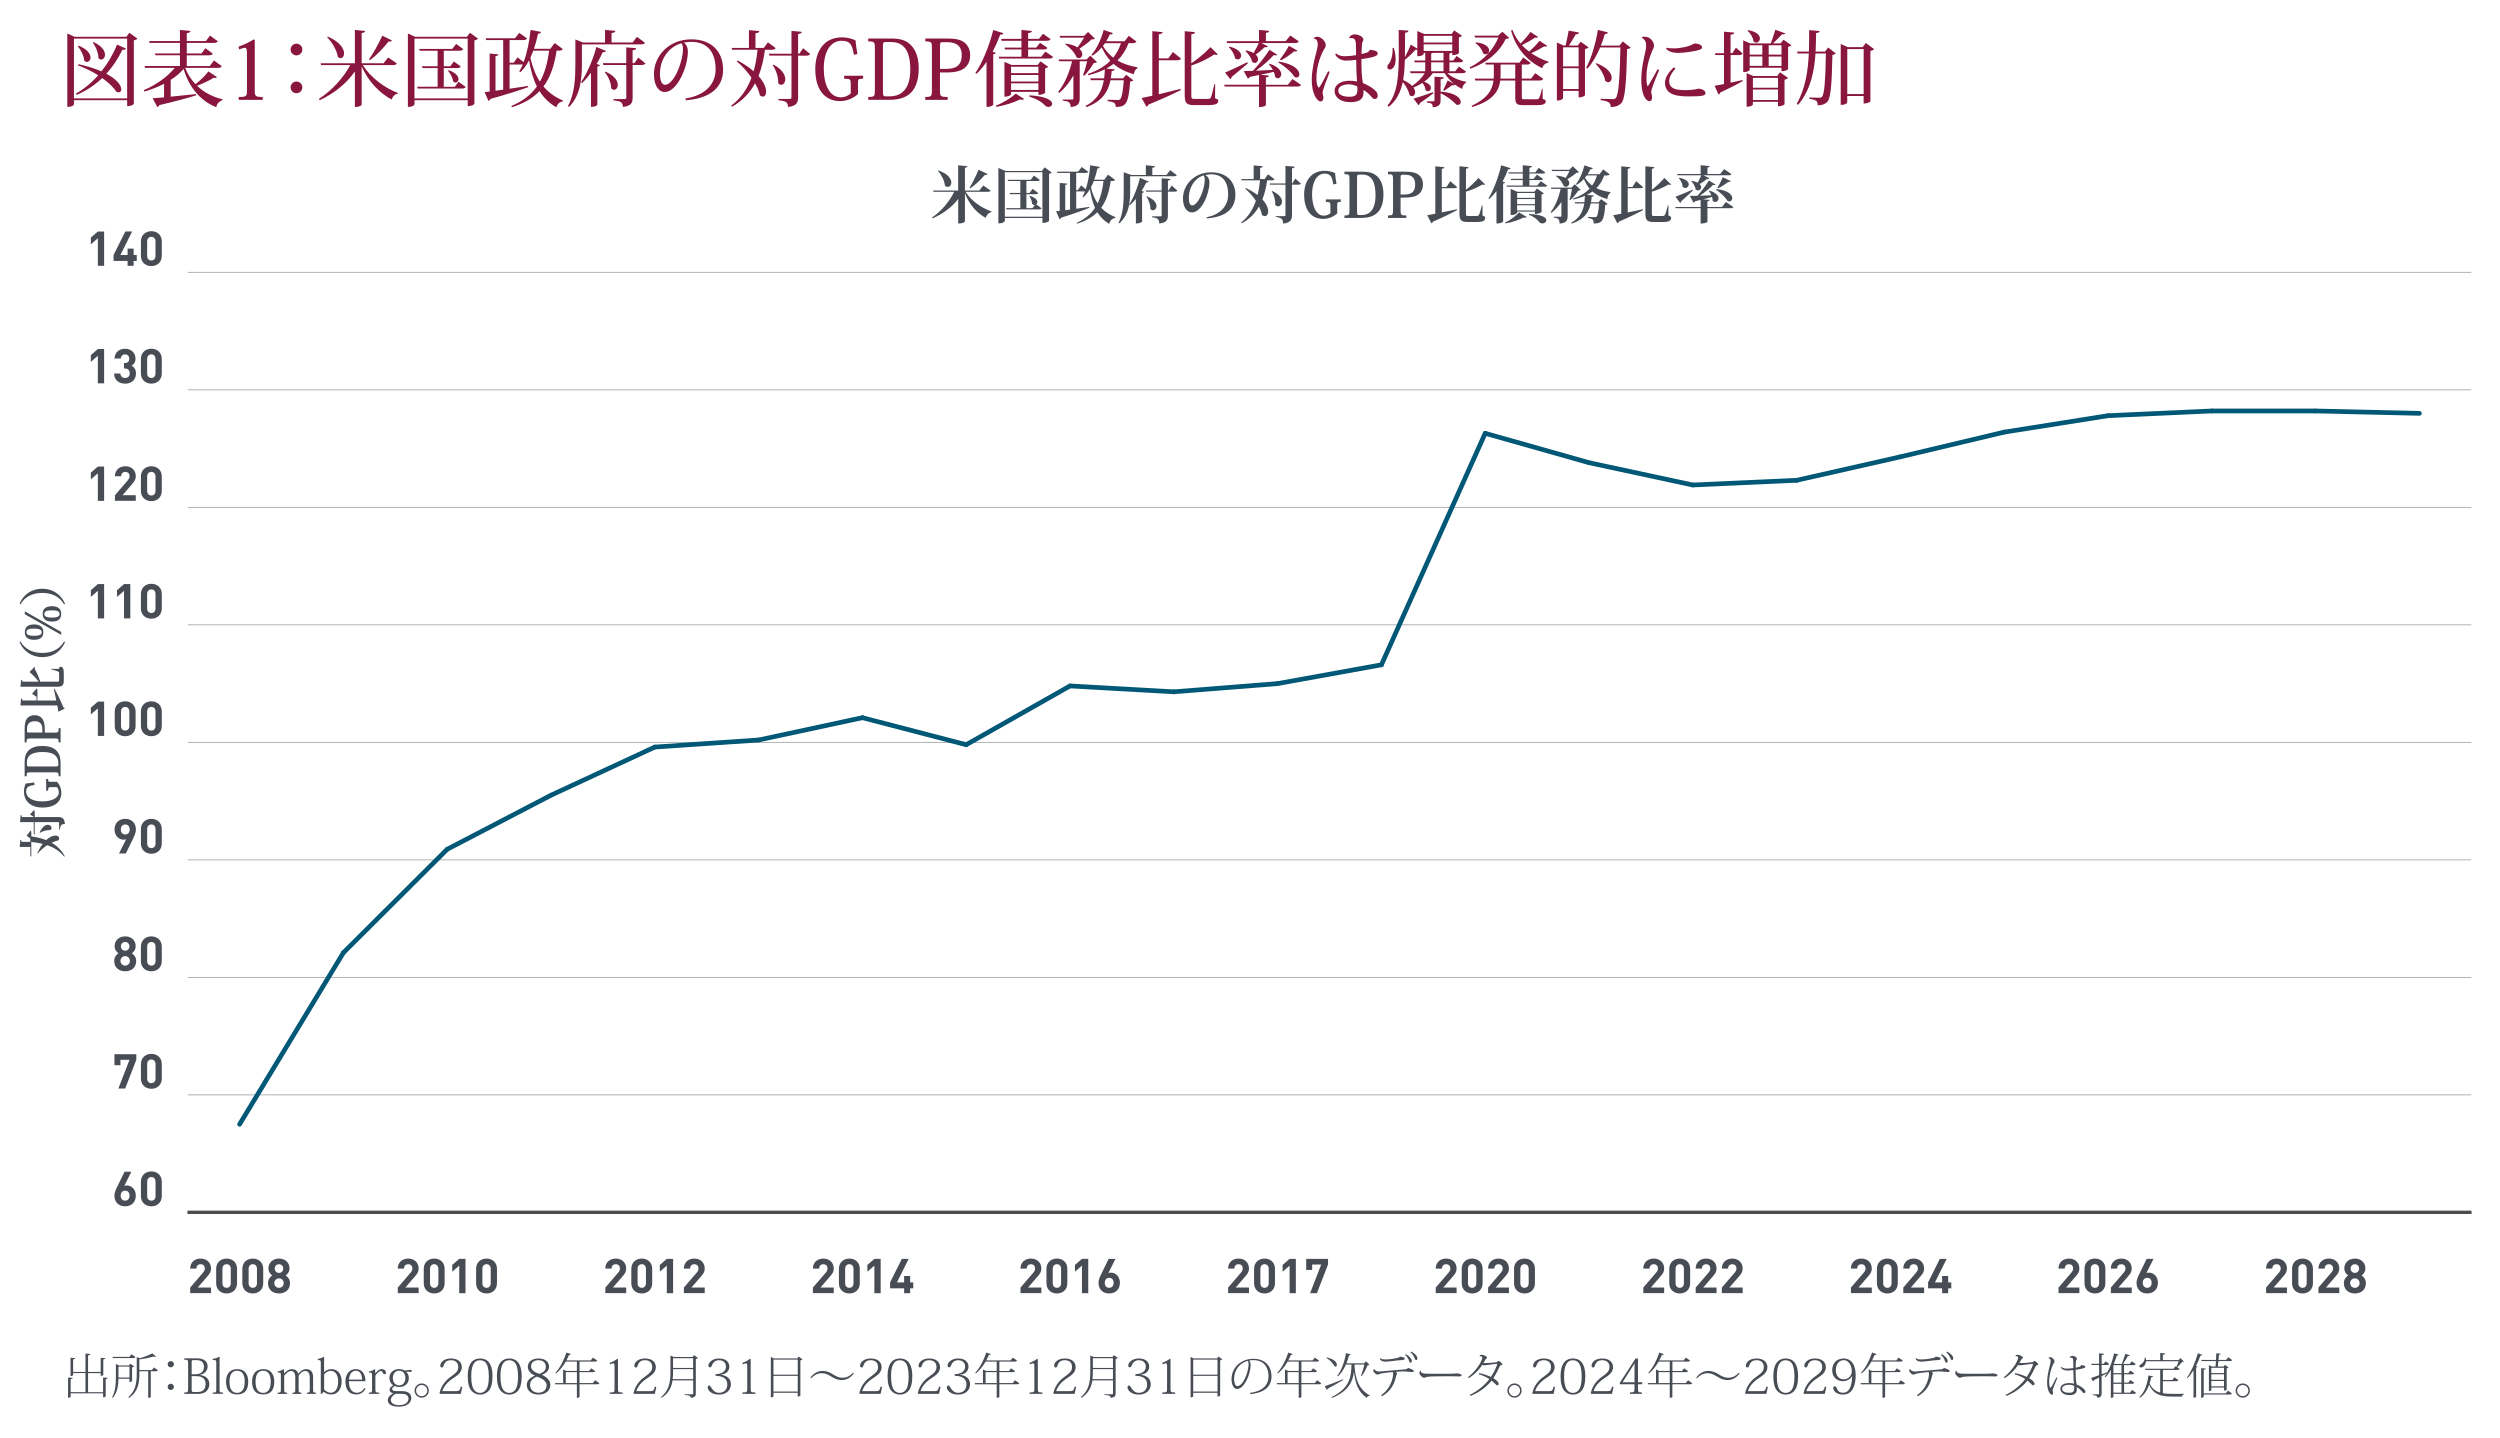 <?xml version="1.0" encoding="UTF-8"?>
<svg xmlns="http://www.w3.org/2000/svg" viewBox="0 0 800 460">
  <defs>
    <style>
      .cls-1 {
        fill: #89163e;
      }

      .cls-1, .cls-2, .cls-3 {
        stroke-width: 0px;
      }

      .cls-4 {
        stroke: #231f20;
      }

      .cls-4, .cls-5, .cls-6, .cls-7 {
        fill: none;
        stroke-miterlimit: 10;
      }

      .cls-5 {
        stroke: #005776;
        stroke-linecap: round;
        stroke-width: 1.5px;
      }

      .cls-2 {
        fill: #474c55;
      }

      .cls-3 {
        fill: #fff;
      }

      .cls-6 {
        stroke: #4d4d4f;
      }

      .cls-7 {
        stroke: #9d9fa2;
        stroke-width: .25px;
      }
    </style>
  </defs>
  <g id="white_background" data-name="white background">
    <rect class="cls-3" width="800" height="460"/>
  </g>
  <g id="outline_text" data-name="outline text">
    <g>
      <path class="cls-1" d="M41.4,10.48l2.59,1.9c-.19.21-.61.42-1.16.56v20.26c0,.08-.56.77-2.14.77v-1.9h-17.03v1.27c0,.05-.21.87-2.12.87V10.72l2.33,1.06h16.55l.98-1.3ZM23.66,31.48h17.03V12.36h-17.03v19.12ZM25.11,20.53c3.04.69,5.45,1.48,7.35,2.3,1.96-2.46,3.7-5.34,5-8.57l2.86,1.3c-.16.24-.32.37-.74.37-.11,0-.24,0-.4-.03-1.45,2.99-3.17,5.55-5.16,7.7,3.57,1.88,4.79,3.83,4.79,4.97,0,.61-.34.98-.87.98-.21,0-.45-.08-.71-.21-.82-1.27-2.35-2.83-4.52-4.36-2.46,2.35-5.24,4.12-8.17,5.39l-.29-.4c2.46-1.35,4.94-3.36,7.17-5.87-1.82-1.16-3.97-2.25-6.45-3.17l.16-.4ZM25.14,14.61c2.91,1.16,3.83,2.7,3.83,3.81,0,.82-.53,1.4-1.14,1.4-.29,0-.58-.13-.87-.42-.11-1.51-1.08-3.46-2.06-4.6l.24-.19ZM29.98,13.47c2.72,1.3,3.62,2.86,3.62,4.02,0,.93-.58,1.56-1.22,1.56-.29,0-.61-.13-.9-.48.03-1.59-.82-3.68-1.8-4.92l.29-.19Z"/>
      <path class="cls-1" d="M59.25,21.7c.79,2.01,1.9,3.76,3.31,5.24,1.59-1.24,3.28-2.94,4.13-4.1l2.72,1.82c-.11.19-.26.29-.53.29-.13,0-.29-.03-.48-.08-1.3.85-3.36,1.82-5.34,2.56,2.19,2.12,4.97,3.6,8.14,4.34l-.03.29c-1.11.4-1.8,1.22-1.98,2.25-5.05-2.06-8.65-6.27-10.44-12.24-1.14,1.3-2.51,2.46-4.13,3.49v5.37l8.09-.82.05.4c-2.56.82-6.29,1.82-11.77,3.12-.13.34-.4.53-.66.61l-1.48-2.8c.87-.05,2.12-.16,3.65-.29v-4.34c-1.9,1-4.05,1.82-6.27,2.49l-.24-.45c4.05-1.72,7.7-4.36,9.92-7.14h-9.49l-.13-.58h11.29v-3.44h-7.83l-.16-.58h7.99v-3.38h-9.7l-.16-.58h9.86v-3.57l3.38.32c-.03.4-.32.58-1.19.71v2.54h6.11l1.32-1.77,2.49,1.82c-.21.37-.53.53-1.27.53h-8.65v3.38h4.71l1.24-1.69,2.38,1.75c-.21.37-.53.53-1.24.53h-7.09v3.44h7.35l1.35-1.8,2.49,1.85c-.21.37-.53.53-1.27.53h-10.44Z"/>
      <path class="cls-1" d="M79.03,16.91c0-1.11-.16-1.61-.69-1.61-.48,0-1,.24-1.82.53l-.19-.9c2.14-.79,3.52-1.48,4.87-2.33l.32.19v16.1c0,1.93.19,2.14,2.54,2.14v.93h-7.67v-.93c2.49,0,2.64-.21,2.64-2.14v-11.98Z"/>
      <path class="cls-1" d="M92.99,15.85c0-1.03.85-1.88,1.88-1.88s1.88.85,1.88,1.88-.85,1.88-1.88,1.88c-1.08,0-1.88-.9-1.88-1.88ZM92.99,27.96c0-1.03.85-1.88,1.88-1.88s1.88.85,1.88,1.88-.85,1.88-1.88,1.88c-1.08,0-1.88-.9-1.88-1.88Z"/>
      <path class="cls-1" d="M126.97,20.3c-.21.37-.5.53-1.27.53h-9.6c2.49,3.99,7.09,7.4,11.24,8.91l-.08.26c-.87.13-1.61.82-1.93,1.85-3.97-2.12-7.48-5.84-9.6-10.58v12.19c0,.08-.29.77-2.17.77v-11.37c-2.62,3.78-6.56,7.01-11.24,9.2l-.29-.4c4.26-2.72,7.93-6.88,10.05-10.84h-9.33l-.16-.58h10.97v-10.66l3.28.32c-.05.37-.29.56-1.11.66v9.68h7.01l1.48-1.85,2.75,1.9ZM104.92,11.7c3.94,1.77,5.18,3.94,5.18,5.37,0,.93-.5,1.53-1.11,1.53-.29,0-.61-.13-.9-.42-.26-2.06-1.88-4.73-3.41-6.27l.24-.21ZM118.09,18.97c1.27-1.75,2.96-4.79,4.26-7.54l3.07,1.51c-.13.21-.29.37-.66.37-.11,0-.24-.03-.4-.05-1.8,2.27-3.97,4.52-5.95,5.98l-.32-.26Z"/>
      <path class="cls-1" d="M150.38,10.48l2.59,1.9c-.19.21-.61.42-1.16.56v20.26c0,.08-.56.77-2.14.77v-1.9h-17.03v1.27c0,.05-.21.87-2.12.87V10.72l2.33,1.06h16.55l.98-1.3ZM132.63,31.48h17.03V12.36h-17.03v19.12ZM146.73,26.17l2.3,1.64c-.21.37-.53.53-1.24.53h-14.15l-.16-.58h6.56v-5.98h-4.84l-.16-.58h5v-4.97h-5.74l-.16-.58h10.6l1.22-1.59,2.27,1.64c-.21.37-.53.53-1.22.53h-5v4.97h2.09l1.14-1.53,2.19,1.59c-.21.4-.53.53-1.22.53h-4.2v5.98h3.52l1.19-1.59ZM143.63,22.46c2.33.87,3.09,2.01,3.09,2.86,0,.63-.45,1.11-.95,1.11-.26,0-.53-.13-.77-.4-.13-1.08-.87-2.54-1.64-3.36l.26-.21Z"/>
      <path class="cls-1" d="M180.07,15.69c-.21.37-.53.53-1.27.53h-.69c-.69,4.57-1.9,8.38-4.2,11.45,1.59,1.88,3.65,3.41,6.27,4.5l-.08.26c-1.08.21-1.77.85-2.06,1.9-2.33-1.32-4.07-3.07-5.39-5.18-2.12,2.22-4.97,3.94-8.86,5.18l-.13-.42c3.68-1.56,6.29-3.62,8.14-6.24-1.22-2.43-1.98-5.24-2.49-8.36-.79,1.48-1.72,2.75-2.75,3.78l-.4-.24c.4-.63.77-1.4,1.14-2.25-.19.03-.4.05-.66.05h-3.57v7.75c1.85-.29,3.86-.58,5.9-.9l.05.4c-2.75.98-6.61,2.22-12.03,3.75-.16.32-.42.56-.69.63l-1.22-2.8,1.61-.19v-12.16l2.8.26c-.03.32-.26.45-.93.56v11.08l2.46-.34v-15.87h-5.45l-.16-.58h9.39l1.35-1.72,2.49,1.77c-.21.37-.53.53-1.24.53h-4.34v7.25h1.32l1.22-1.72,1.96,1.53c1.08-2.86,1.85-6.56,2.22-10.29l3.33.61c-.08.37-.26.56-.95.61-.34,1.69-.77,3.31-1.3,4.81h5.24l1.4-1.85,2.56,1.9ZM170.66,16.22c-.29.79-.61,1.53-.93,2.27.63,2.88,1.61,5.45,3.04,7.64,1.56-2.78,2.46-6.08,2.94-9.92h-5.05Z"/>
      <path class="cls-1" d="M186.21,14.21v5.95c0,4.34-.21,10.1-4.1,14.04l-.37-.24c2.22-4.07,2.38-9.15,2.38-13.78v-7.56l2.46.98h7.03v-4.02l3.31.29c-.05.4-.34.58-1.22.71v3.01h6.74l1.38-1.8,2.56,1.88c-.21.37-.53.53-1.3.53h-18.88ZM185.95,26.3c2.22-3.28,4.07-8.07,4.89-11.27l3.09,1.27c-.16.29-.4.45-1.06.4-.5,1.11-1.14,2.41-1.93,3.75l1.03.4c-.08.24-.37.4-.82.5v12.19s-.34.66-2.04.66v-10.92c-.87,1.19-1.82,2.33-2.88,3.33l-.29-.32ZM204.27,18.44l2.25,1.85c-.21.37-.5.5-1.22.5h-2.86v10.42c0,1.59-.37,2.72-3.12,3.01,0-1.53-.79-1.9-3.01-2.09v-.42h3.52c.45,0,.58-.13.58-.53v-10.39h-7.33l-.16-.58h7.48v-5.05l3.17.26c-.05.34-.21.56-1.14.66v4.13h.58l1.24-1.77ZM193.8,22.94c2.94,1.32,3.89,3.01,3.89,4.23,0,.93-.56,1.56-1.19,1.56-.32,0-.63-.13-.93-.48.05-1.67-.93-3.86-2.04-5.13l.26-.19Z"/>
      <path class="cls-1" d="M219.32,31.53c7.06-1.14,9.68-5.18,9.68-9.36,0-4.87-2.12-8.78-7.88-8.78-.58,0-1.64.11-2.3.26.74.45,1.3,1.51,1.3,2.86,0,4.94-3.44,12.93-7.4,12.93-2.04,0-3.46-2.22-3.46-5.69,0-5.98,4.89-11.16,11.98-11.16,6.53,0,10.15,3.99,10.15,9.7,0,5.08-3.23,9.07-11.9,9.81l-.16-.58ZM218.08,13.84c-3.97,1.08-6.9,4.94-6.9,9.84,0,1.98.58,3.46,1.61,3.46,2.78,0,5.76-7.14,5.76-11.58,0-.74-.24-1.48-.48-1.72Z"/>
      <path class="cls-1" d="M248.2,15.4c-.21.37-.56.53-1.27.53h-2.14c-.42,3.04-1.06,5.84-2.06,8.41,1.77,1.98,2.43,3.78,2.43,4.97,0,1-.45,1.61-1.06,1.61-.29,0-.61-.13-.93-.4-.24-1.22-.79-2.54-1.56-3.86-1.61,3.01-3.97,5.55-7.4,7.51l-.19-.4c3.12-2.33,5.13-5.37,6.45-8.91-1.38-2.01-3.09-3.89-4.73-5.24l.32-.26c2.12,1.14,3.81,2.3,5.1,3.44.61-2.14,1-4.44,1.27-6.88h-8.14l-.16-.58h5.53v-5.69l3.31.29c-.05.42-.34.58-1.22.71v4.68h2.67l1.3-1.77,2.49,1.82ZM257,15.43l2.25,1.85c-.24.37-.53.53-1.27.53h-2.59v13.33c0,1.61-.42,2.78-3.23,3.09,0-1.67-.95-1.93-3.07-2.17v-.4h3.57c.48,0,.61-.16.61-.56v-13.3h-7.06l-.16-.61h7.22v-7.3l3.28.29c-.03.4-.19.58-1.16.71v6.29h.4l1.22-1.77ZM247.56,20.69c2.8,1.56,3.73,3.36,3.73,4.65,0,1.06-.61,1.8-1.32,1.8-.32,0-.66-.16-.95-.53.11-1.85-.71-4.28-1.75-5.76l.29-.16Z"/>
      <path class="cls-1" d="M273.24,17.52c-.53-2.91-.93-4.47-3.94-4.47-3.2,0-5.69,2.96-5.69,8.89,0,5.39,1.98,9.2,5.42,9.2,1.56,0,2.62-.74,3.2-1.22v-3.12c0-1.45-.16-1.61-2.09-1.61v-.95h6.06v.95c-1.51,0-1.64.11-1.64,1.35v3.52c-.85.85-2.96,2.3-5.74,2.3-4.57,0-7.93-3.28-7.93-10.26,0-5.58,2.64-10.15,8.59-10.15,1.61,0,3.01.42,4.28.95.13,1.51.34,2.91.61,4.39l-1.14.24Z"/>
      <path class="cls-1" d="M277.84,31.96v-.93c1.96,0,2.12-.21,2.12-2.12v-13.54c0-1.93-.16-2.12-2.12-2.12v-.93h7.35c2.96,0,4.87.61,6.37,2.19,1.72,1.8,2.43,4.36,2.43,7.38s-.63,5.63-2.17,7.43c-1.48,1.64-3.6,2.62-7.19,2.62h-6.8ZM283.39,13.45c-.71,0-.85.21-.85,1.22v14.65c0,1.32.13,1.51.93,1.51h1.16c4.15,0,6.66-2.64,6.66-8.57,0-6.4-2.33-8.81-6.19-8.81h-1.72Z"/>
      <path class="cls-1" d="M296.09,31.03c1.93,0,2.12-.21,2.12-2.12v-13.54c0-1.93-.19-2.12-2.12-2.12v-.93h7.01c2.88,0,4.42.42,5.55,1.3,1.08.9,1.8,2.25,1.8,4.02s-.58,3.15-1.75,4.1c-1.19.93-2.83,1.45-5.9,1.45h-2.01v5.71c0,1.93.13,2.12,2.46,2.12v.93h-7.17v-.93ZM302.78,22.04c2.99,0,4.97-.98,4.97-4.39,0-3.91-3.01-4.15-4.97-4.15h-1.35c-.56,0-.63.24-.63,1.56v6.98h1.98Z"/>
      <path class="cls-1" d="M312.11,23.36c2.14-3.09,4.42-8.51,5.74-13.75l3.25,1c-.11.32-.34.5-1.03.48-.71,1.9-1.53,3.73-2.43,5.45l.98.37c-.08.24-.32.42-.79.48v16.16c-.05.16-.93.66-1.77.66h-.37v-14.41c-1,1.45-2.06,2.75-3.2,3.81l-.37-.24ZM327.71,31.67c-.13.19-.34.26-.63.26-.19,0-.42-.03-.69-.11-1.8.93-4.76,1.9-7.56,2.38l-.16-.4c2.38-.9,5.05-2.59,6.37-3.83l2.67,1.69ZM334.54,16.51l2.43,1.69c-.19.4-.5.53-1.22.53h-16l-.16-.58h7.27v-2.33h-5.26l-.16-.58h5.42v-2.19h-6.35l-.13-.61h6.48v-2.86l3.33.32c-.03.4-.32.58-1.19.69v1.85h3.46l1.3-1.64,2.43,1.72c-.21.37-.5.53-1.24.53h-5.95v2.19h2.56l1.27-1.56,2.35,1.64c-.21.37-.53.5-1.24.5h-4.94v2.33h4.23l1.3-1.64ZM334.43,29.68c-.03.19-1.08.66-1.8.66h-.34v-.95h-8.75v.77s-.24.77-2.12.77v-11.13l2.27.98h8.36l.9-1.16,2.49,1.77c-.16.19-.56.4-1,.48v7.83ZM332.29,21.35h-8.75v2.06h8.75v-2.06ZM332.29,26.09v-2.09h-8.75v2.09h8.75ZM323.54,28.78h8.75v-2.12h-8.75v2.12ZM329.43,30.5c5.63.32,7.27,1.72,7.27,2.72,0,.56-.56,1-1.19,1-.34,0-.74-.13-1.06-.45-.93-1-2.56-2.09-5.13-2.88l.11-.4Z"/>
      <path class="cls-1" d="M348.9,17.81l2.14,2.06c-.21.21-.5.26-1.03.29-.71,1.24-1.98,3.07-3.07,4.07l-.37-.21c.45-1.06,1.03-3.04,1.32-4.42h-2.38v11.85c0,1.53-.4,2.59-2.91,2.8,0-1.53-.61-1.85-2.51-2.04v-.37h2.94c.34,0,.45-.08.45-.4v-7.3c-1.16,2.12-2.67,3.99-4.5,5.61l-.34-.37c2.12-2.67,3.6-6.27,4.42-9.78h-4.15l-.16-.58h8.96l1.19-1.22ZM341.04,13.95c1.72.24,2.94.69,3.76,1.22.71-.93,1.56-2.17,2.12-3.12h-7.67l-.19-.58h7.85l1.27-1.24,2.19,2.12c-.19.21-.5.24-1.08.26-.9.87-2.54,2.12-3.89,3.01.66.58.93,1.22.93,1.77,0,.69-.45,1.22-1.06,1.22-.24,0-.53-.11-.79-.29-.56-1.45-2.14-3.2-3.57-4.1l.13-.26ZM363.62,13.31c-.21.37-.56.5-1.27.5h-1.22c-.82,2.17-1.98,4.02-3.54,5.55,1.69.98,3.78,1.72,6.43,2.19l-.05.29c-.58.26-1,.93-1.14,1.93-2.86-.85-4.92-1.96-6.5-3.33-.71.56-1.48,1.03-2.33,1.51l2.7.24c-.03.32-.21.48-.95.53-.08.79-.16,1.56-.29,2.35h3.94l.95-1.14,2.33,1.77c-.19.21-.5.34-1.03.4-.53,7.56-1.61,8.07-4.63,8.12,0-1.16-.29-1.56-2.59-1.88l.03-.42c.85.03,2.51.08,3.09.08.42,0,.63,0,.85-.19.58-.48.95-2.64,1.22-6.13h-4.26c-.71,3.46-2.49,6.69-7.69,8.59l-.29-.4c3.83-1.9,5.29-4.94,5.84-8.2h-4.15l-.19-.61h4.44c.13-.95.19-1.93.24-2.88-1.56.77-3.31,1.4-5.31,1.9l-.13-.42c2.99-1,5.39-2.41,7.19-4.23-1.14-1.24-1.98-2.64-2.75-4.26-.9,1.08-1.93,1.98-2.99,2.64l-.34-.24c1.56-1.69,3.07-4.71,3.94-7.99l2.94,1c-.13.32-.34.48-.98.45-.34.77-.71,1.48-1.14,2.17h5.9l1.32-1.75,2.43,1.82ZM353.6,13.82c-.21.32-.42.61-.66.9.87,1.45,1.93,2.7,3.28,3.73,1.08-1.35,1.93-2.88,2.49-4.63h-5.1Z"/>
      <path class="cls-1" d="M377.93,18.76c-.24.37-.58.53-1.32.53h-5.79v10.87c2.09-.5,4.5-1.11,6.93-1.72l.11.4c-2.33,1.14-5.63,2.7-10.39,4.65-.11.32-.34.56-.61.66l-1.53-2.78c.79-.16,1.98-.4,3.41-.74V9.98l3.31.29c-.05.42-.4.58-1.22.71v7.7h3.04l1.45-2.04,2.62,2.12ZM388.85,26.96l-.03,4.47c.87.37,1.03.48,1.03.82,0,.93-.77,1.38-3.23,1.38h-4.39c-2.57,0-3.12-.63-3.12-3.25V9.98l3.25.29c-.05.42-.24.58-1.14.71v9.26c1.93-1.24,4.23-3.15,6.13-5.16l2.33,2.3c-.13.13-.26.19-.45.19s-.4-.05-.63-.16c-2.41,1.61-5.1,2.83-7.38,3.54v9.47c0,1.14.13,1.24,1,1.24h4.34c.37,0,.66-.05.9-.45.26-.42.69-2.33,1.14-4.26h.24Z"/>
      <path class="cls-1" d="M413.58,25.27l2.75,1.9c-.21.37-.53.53-1.27.53h-9.97v5.92c0,.05-.34.63-2.2.63v-6.56h-11l-.16-.58h11.16v-3.12l-2.93.61c-.16.32-.4.48-.66.53l-1.3-2.38c.71,0,1.72-.05,2.93-.08,1.88-1.98,3.99-4.68,5.32-6.74l2.46,1.59c-.11.13-.26.21-.48.21-.16,0-.37-.05-.61-.13-1.4,1.56-3.62,3.52-5.74,5.02,1.61-.05,3.49-.16,5.45-.26-.37-.66-.82-1.3-1.27-1.77l.21-.21c2.83.95,3.73,2.35,3.73,3.36,0,.77-.5,1.3-1.08,1.3-.29,0-.58-.13-.87-.42-.05-.5-.21-1.08-.45-1.64-1.14.29-2.56.61-4.31.95l2.75.24c-.03.34-.24.53-.95.61v2.35h7.03l1.46-1.85ZM392,23.23c1.27-.5,4.2-1.88,7.14-3.33l.19.34c-1.16,1-2.88,2.54-5.18,4.36-.05.34-.21.61-.45.74l-1.69-2.12ZM392.66,13.79l-.16-.61h10.39v-3.6l3.23.29c-.03.37-.26.53-1.03.66v2.64h6.32l1.48-1.82,2.72,1.9c-.21.34-.5.53-1.27.53h-10.66l2.01,1.03c-.11.21-.29.32-.63.32-.11,0-.24,0-.37-.03-.9.85-1.93,1.72-2.86,2.38.53.48.74,1,.74,1.45,0,.69-.48,1.22-1.06,1.22-.26,0-.56-.13-.82-.37-.21-1.16-1.19-2.62-2.14-3.41l.21-.24c1.03.21,1.8.5,2.38.85.53-.9,1.14-2.04,1.67-3.2h-10.15ZM393.43,14.9c2.83.71,3.73,1.96,3.73,2.88,0,.71-.5,1.24-1.08,1.24-.29,0-.61-.11-.87-.4-.18-1.19-1.08-2.67-1.98-3.52l.21-.21ZM409.22,19.71c5,.77,6.58,2.8,6.58,4.07,0,.61-.37,1.03-.9,1.03-.21,0-.45-.08-.69-.21-.95-1.59-3.28-3.57-5.13-4.57l.13-.32ZM409.59,18.97c.82-.95,1.93-2.64,2.86-4.31l2.72,1.53c-.11.16-.29.29-.61.29-.13,0-.26,0-.42-.05-1.32,1.08-2.91,2.22-4.23,2.88l-.32-.34Z"/>
      <path class="cls-1" d="M420.38,12.2c.21-.26.77-.45,1.14-.45,1.11,0,2.72,1.32,2.72,2.75,0,.63-.32.9-.61,1.4-1.4,2.56-2.38,5.79-2.38,9.23,0,1.72.42,2.91.79,2.91.34,0,2.25-3.81,2.96-5.24l.5.19c-1.11,2.91-2.27,5.92-2.27,6.64,0,.58.26,1,.26,1.69,0,.58-.32,1.14-.82,1.14-1.32,0-2.91-2.59-2.91-6.9,0-2.96.77-6.27,1.35-8.41.29-1.06.56-2.12.56-2.99s-.26-1.69-1.27-1.85l-.03-.11ZM433.92,15.4c-.03-2.17-.05-3.23-1.56-3.23-.16,0-.34.03-.55.05l-.08-.13c.21-.66.93-1.08,1.77-1.08,1.43,0,2.75.85,2.78,1.59,0,.34-.19.63-.32.93s-.24,2.51-.29,3.73c1.4-.26,2.35-.45,2.67-1.32,1.43.11,2.49.37,2.51,1.14,0,.69-.63.93-2.12,1.3-.69.16-1.93.4-3.07.53,0,3.33.05,5.61.48,7.67,1.24.5,2.78,1.32,3.78,2.25.74.66.95,1.19.95,1.88,0,.56-.45.98-.9.98-.4,0-.74-.24-1.24-.85-.61-.77-1.59-1.61-2.43-2.06.11,1.43.24,3.91-4.18,3.91-3.07,0-5.05-1.45-5.05-3.62,0-2.04,2.14-3.23,4.79-3.23.79,0,1.67.08,2.38.24-.13-1.27-.26-5.29-.26-6.93-1.19.16-2.38.24-3.25.24-1.32,0-2.78-.61-3.46-1.96l.26-.34c1,.82,1.96.9,2.88.9,1.03,0,2.43-.13,3.52-.34v-2.22ZM434.34,27.65c-.85-.42-1.85-.66-2.64-.66-1.98,0-3.46.69-3.46,2.01s1.48,1.96,3.54,1.96,2.59-.63,2.59-2.3c0-.53,0-.82-.03-1Z"/>
      <path class="cls-1" d="M446.03,15.32c.37,1.35.58,2.59.58,3.62,0,2.67-1.27,3.31-1.85,3.31-.48,0-.82-.34-.82-.82,0-.32.16-.74.58-1.14.53-.63,1.22-2.54,1.11-4.97h.4ZM469.14,22.89c-.21.37-.5.53-1.24.53h-4.76c1.45,1.32,3.81,2.38,6,2.72v.26c-.74.5-1.19,1.32-1.24,2.06-.82-.37-1.59-.85-2.33-1.4-.05.16-.21.26-.5.26-.11,0-.24-.03-.4-.05-.61.48-1.82,1.27-2.59,1.8l-.26-.26c.45-.82,1.11-2.27,1.43-3.07l2.06,1.11c-1.22-.98-2.27-2.19-3.04-3.44h-3.78c-.71,1.06-1.67,1.96-2.78,2.75,1.64.53,2.19,1.35,2.19,2.01,0,.58-.45,1.03-.95,1.03-.26,0-.53-.11-.77-.37-.05-.74-.48-1.67-1-2.3-.87.56-1.85,1.06-2.86,1.48.37.56.53,1.08.53,1.53,0,.74-.45,1.24-.98,1.24-.26,0-.58-.11-.85-.4-.21-1.3-1.14-2.96-2.14-4.13-.69,3.28-1.98,5.87-4.5,7.93l-.37-.42c3.25-3.89,3.6-9.33,3.6-17.24,0-2.12-.03-4.42-.03-6.93l3.12.21c-.03.37-.21.58-1.08.69-.03,2.86,0,5.45-.05,7.8.74-1.35,1.53-3.09,1.88-4.02l2.09,1.3v-5.63l2.2.93h8.75l.87-1.14,2.51,1.75c-.16.19-.56.4-1.03.5v5.05c0,.05-.61.61-2.12.61v-.74h-.37c-.08.11-.26.16-.53.21v2.25h1.22l1.08-1.45,2.12,1.51c-.21.4-.53.53-1.22.53h-3.2v2.86h1.85l1.19-1.51,2.27,1.59ZM455.57,17.28c0,.05-.32.71-2.04.71v-2.09c-.05.03-.13.03-.18.03-.11,0-.21,0-.32-.05-.74.82-2.22,2.27-3.49,3.28-.05,2.41-.21,4.55-.53,6.45,1.32.58,2.25,1.24,2.86,1.88,1.69-1.11,3.09-2.51,4.04-4.07h-4.52l-.16-.61h4.84v-2.86h-3.38l-.13-.58h3.52v-2.46h-.5v.37ZM452.35,31.56c1.16-.32,3.7-1.16,6.21-2.06,0,.03.03.05.13.34-.95.74-2.38,1.82-4.31,3.15-.05.32-.24.56-.48.66l-1.56-2.09ZM464.72,11.46h-9.15v2.14h9.15v-2.14ZM455.57,16.3h9.15v-2.12h-9.15v2.12ZM462.05,24.74c-.05.34-.21.5-1.06.61v3.97c4.87.32,6.45,2.14,6.45,3.31,0,.53-.37.93-.9.93-.19,0-.37-.03-.58-.13-1.03-1.22-3.2-2.78-4.97-3.62v2.17c0,1.35-.32,2.14-2.51,2.35,0-1.06-.34-1.4-1.88-1.51v-.4h2.04c.34,0,.4-.13.4-.42v-7.46l3.01.21ZM461.92,19.37v-2.46h-3.41c-.08.11-.26.16-.53.21v2.25h3.94ZM457.98,22.81h3.94v-2.86h-3.94v2.86Z"/>
      <path class="cls-1" d="M480.75,10.14l2.19,1.96c-.18.26-.48.32-1.11.37-1.98,4.12-5.76,7.54-11.37,9.52l-.18-.42c4.39-2.14,7.59-5.66,9.2-9.57h-7.46l-.19-.58h7.56l1.35-1.27ZM493.65,28.41v3.23c.87.32.98.4.98.74,0,.9-.74,1.27-2.88,1.27h-4.07c-2.41,0-2.8-.34-2.8-2.83v-5.05h-4.79c-.4,3.15-2.14,6.45-8.96,8.46l-.24-.37c5.13-2.33,6.66-5.16,7.03-8.09h-5.82l-.18-.61h6.06c.03-.34.05-.71.05-1.06v-3.44h-2.57l-.16-.61h10.92l1.24-1.67,2.35,1.75c-.21.37-.53.53-1.24.53h-1.59v4.5h2.96l1.35-1.75,2.54,1.82c-.21.37-.53.53-1.27.53h-5.58v5.08c0,.87,0,.93.82.93h3.86c.29,0,.58,0,.79-.29.26-.34.69-1.77,1-3.07h.19ZM472.34,13.55c3.15.34,4.18,1.64,4.18,2.62,0,.69-.5,1.22-1.11,1.22-.26,0-.56-.11-.85-.34-.26-1.19-1.32-2.54-2.38-3.25l.16-.24ZM480.19,24.08c0,.34-.03.71-.05,1.08h4.73v-4.5h-4.68v3.41ZM492.2,11.81c-.13.19-.26.26-.53.26-.13,0-.26,0-.45-.05-1.03.74-2.67,1.67-4.21,2.43.71.77,1.48,1.45,2.3,2.06,1.24-1.08,2.62-2.51,3.33-3.46l2.46,1.61c-.13.16-.26.26-.53.26-.13,0-.26-.03-.45-.08-1.03.66-2.59,1.51-4.12,2.17,1.69,1.16,3.57,2.09,5.53,2.75l-.08.32c-.93.11-1.64.74-1.98,1.75-4.73-2.35-8.3-6.24-9.92-12.03l.42-.26c.61,1.64,1.48,3.09,2.59,4.39,1.19-1.14,2.49-2.67,3.17-3.7l2.46,1.59Z"/>
      <path class="cls-1" d="M505.82,13.34l2.51,1.82c-.18.21-.61.42-1.14.56v14.76c0,.05-.58.69-2.04.69v-2.09h-4.97v2.3s-.21.79-1.98.79V13.61l2.12.95h.66c.32-1.3.74-3.31,1-4.76l3.31.61c-.08.4-.37.56-1.06.58-.56,1.03-1.48,2.51-2.17,3.57h2.83l.93-1.22ZM505.16,15.14h-4.97v6.11h4.97v-6.11ZM500.19,28.47h4.97v-6.64h-4.97v6.64ZM519.3,13.26l2.51,1.98c-.21.24-.56.4-1.14.45-.21,10.15-.58,16.05-1.9,17.37-.85.79-1.64,1.16-3.36,1.19,0-1.19-.19-1.8-3.23-2.22l.03-.42c1.22.05,3.01.11,3.81.11.53,0,.71-.05,1-.32.98-.98,1.32-6.95,1.51-16.21h-6.48c-1.14,2.7-2.51,5.08-4.1,6.77l-.4-.24c1.56-2.75,3.01-7.56,3.78-12.14l3.2.79c-.11.34-.29.5-.98.53-.37,1.27-.79,2.51-1.27,3.7h5.95l1.06-1.35ZM510.82,20.22c3.76,1.43,4.92,3.33,4.92,4.63,0,.87-.5,1.45-1.14,1.45-.29,0-.63-.16-.95-.48-.24-1.77-1.67-4.07-3.04-5.39l.21-.21Z"/>
      <path class="cls-1" d="M530.94,22.44c-1.32,2.99-2.54,6.11-2.56,7.03,0,.37.29.98.29,1.67,0,.93-.42,1.24-.82,1.24-1.27,0-2.64-2.27-2.64-6.8,0-3.86.92-7.19,1.43-9.7.08-.37.11-.74.11-1.11,0-.26-.03-.5-.03-.74-.05-.93-.77-1.8-1.3-1.85l-.03-.19c.19-.21.58-.26.93-.26,1.82,0,2.96,1.75,2.96,2.8,0,.79-.32,1.16-.53,1.61-1.88,4.5-1.88,7.51-1.88,8.67,0,1.38.13,2.3.32,2.72l.21-.05c.56-.85,2.14-3.65,3.01-5.29l.53.24ZM536.15,21.93c-1.24,1.35-2.01,2.75-2.01,4.05,0,2.09,1.56,2.86,5.05,2.86,2.14,0,3.81-.26,4.42-.5,1.53.26,2.14.82,2.14,1.51,0,.82-1.24,1-5.76,1-4.81,0-7.19-1.3-7.19-4.39,0-1.75,1.24-3.46,2.86-4.92l.5.4ZM533.29,15.27c.74.19,1.8.21,2.59.21,1.32,0,3.89-.45,5.16-.98.45-.19,1-.58,1.24-.58,1.24,0,2.38.5,2.38,1.24,0,.61-.93.85-1.96,1.08-1.88.4-4.31.69-5.63.69-1.24,0-2.75-.16-3.91-1.27l.13-.4Z"/>
      <path class="cls-1" d="M553.79,17.65v8.81l3.83-.85.08.34c-1.59.87-3.91,2.12-7.17,3.62-.11.34-.34.58-.63.66l-1.22-2.78c.66-.11,1.72-.29,2.99-.56v-9.26h-2.72l-.16-.61h2.88v-6.88l3.3.29c-.03.42-.37.58-1.19.69v5.9h.56l1.16-1.77,2.14,1.85c-.21.37-.53.53-1.22.53h-2.64ZM570.71,12.71l2.54,1.77c-.16.21-.55.42-1.06.53v7.09c0,.05-.58.69-2.12.69v-1.11h-10.18v.69s-.32.71-2.06.71v-10.15l2.22.95h6.61c.48-1.3,1.08-3.09,1.45-4.36l3.15,1.14c-.08.24-.29.34-.66.34-.11,0-.21,0-.34-.03-.77.82-1.9,1.98-2.91,2.91h2.46l.9-1.16ZM568.7,24.34l.9-1.22,2.59,1.82c-.18.21-.58.45-1.14.56v7.85c0,.05-.61.66-2.09.66v-1.43h-8.04v.87s-.29.71-2.01.71v-10.76l2.14.93h7.64ZM559.39,9.64c2.86.5,3.78,1.72,3.78,2.67,0,.74-.53,1.32-1.16,1.32-.29,0-.61-.11-.9-.4-.11-1.19-.95-2.62-1.9-3.38l.18-.21ZM563.94,14.48h-4.05v2.99h4.05v-2.99ZM559.9,18.07v3.01h4.05v-3.01h-4.05ZM568.97,24.92h-8.04v3.15h8.04v-3.15ZM560.93,32.01h8.04v-3.36h-8.04v3.36ZM570.08,14.48h-4.1v2.99h4.1v-2.99ZM565.98,21.09h4.1v-3.01h-4.1v3.01Z"/>
      <path class="cls-1" d="M583.99,16.51l1.03-1.3,2.43,1.9c-.18.24-.53.4-1.08.48-.19,9.33-.5,13.88-1.69,15.05-.79.74-1.53,1.03-3.04,1.06,0-1.16-.05-1.72-2.62-2.06l.03-.45c.9.05,2.41.08,3.07.08.48,0,.63-.03.9-.29.82-.79,1.11-5.5,1.27-13.88h-3.33c-.37,5.55-1.51,11.69-5.58,16.47l-.42-.37c2.8-4.89,3.62-10.68,3.86-16.1h-3.6l-.18-.58h3.81c.08-2.41.08-4.76.08-6.88l3.33.29c-.03.37-.24.56-1.11.63-.03,1.82-.05,3.83-.16,5.95h3.01ZM597.05,13.76l2.67,1.96c-.18.24-.63.48-1.19.58v16.16c-.03.05-.66.66-2.17.66v-2.41h-5.24v2.01c0,.05-.21.85-2.09.85V14.08l2.22,1h4.81l.98-1.32ZM591.13,30.11h5.24v-14.41h-5.24v14.41Z"/>
    </g>
    <g>
      <path class="cls-2" d="M32.99,440.79l1.48.12c-.03.22-.15.32-.65.39v5.54s-.11.31-.83.31v-1.28h-10.38v1.11s-.11.31-.83.31v-6.5l1.48.12c-.03.22-.15.32-.65.39v4.18h4.74v-6.09h-3.95v.63s-.11.31-.83.31v-5.85l1.48.11c-.03.23-.19.34-.65.39v4.03h3.95v-5.88l1.57.14c-.02.26-.2.37-.74.43v5.31h4.04v-4.52l1.48.11c-.03.23-.19.34-.65.39v4.97s-.12.31-.83.31v-.86h-4.04v6.09h4.81v-4.69Z"/>
      <path class="cls-2" d="M41.43,441.19h-3.52c-.05,2-.29,4.38-1.82,6.11l-.23-.18c1.14-1.96,1.22-4.4,1.22-6.68v-3.96l1,.46h3.19l.42-.56,1.23.88c-.09.12-.35.25-.66.31v4.38s-.26.31-.83.31v-1.06ZM43.34,434.25c-.12.23-.31.34-.74.34h-6.46l-.11-.39h5.38l.65-.85,1.28.89ZM41.43,437.32h-3.52v3.49h3.52v-3.49ZM49.25,437.58l1.27.88c-.12.25-.32.34-.74.34h-1.53v8.21c0,.06-.28.29-.71.29h-.12v-8.5h-2.82v.79c0,2.79-.35,5.77-3.32,7.73l-.22-.22c2.31-2.01,2.7-4.6,2.7-7.51v-5.32l1.03.37c1.43-.42,3.07-1.09,3.95-1.57l1.2,1.02c-.06.06-.17.11-.29.11s-.28-.05-.46-.11c-1.16.34-2.99.74-4.6.91v3.42h4.01l.65-.83Z"/>
      <path class="cls-2" d="M53.65,436.55c0-.56.45-1,1-1s1,.45,1,1-.45,1-1,1c-.59,0-1-.48-1-1ZM53.65,443.8c0-.55.45-1,1-1s1,.45,1,1-.45,1-1,1c-.59,0-1-.48-1-1Z"/>
      <path class="cls-2" d="M60.2,436.32c0-1.14-.09-1.2-1.23-1.2v-.46h3.69c1.26,0,2.11.11,2.84.65.57.43.94,1.1.94,1.91,0,.63-.2,1.31-.71,1.84-.43.45-1.05.77-1.96.94h0c1.51.06,3.21.89,3.21,2.82,0,1.16-.46,3.22-3.64,3.22h-4.37v-.46c1.14,0,1.23-.09,1.23-1.22v-8.04ZM61.78,435.24c-.4,0-.45.12-.45.51v4.01h1.16c2.16,0,2.78-1.22,2.78-2.41,0-.55-.15-1.11-.54-1.51-.35-.35-.94-.6-1.85-.6h-1.1ZM61.33,440.36v4.3c0,.66.11.77.57.77h1.37c1.45,0,2.51-.62,2.51-2.65,0-.93-.45-2.42-2.98-2.42h-1.48Z"/>
      <path class="cls-2" d="M68.05,445.63c1.1,0,1.16-.12,1.16-1.13v-8.3c0-.92-.06-1-1.16-1v-.34c.91-.15,1.4-.32,2.07-.71l.14.09v10.27c0,.99.05,1.11,1.11,1.11v.4h-3.32v-.4Z"/>
      <path class="cls-2" d="M72.33,442.13c0-2.5,1.27-4.01,3.55-4.01,2.7,0,3.55,1.99,3.55,4.01,0,2.41-.91,4.09-3.55,4.09-2.28,0-3.55-1.31-3.55-4.09ZM73.44,442.16c0,2.62,1.05,3.56,2.42,3.56,2.16,0,2.44-2.22,2.44-3.56,0-2.25-.76-3.53-2.44-3.53-1.51,0-2.42,1.08-2.42,3.53Z"/>
      <path class="cls-2" d="M80.66,442.13c0-2.5,1.27-4.01,3.55-4.01,2.7,0,3.55,1.99,3.55,4.01,0,2.41-.91,4.09-3.55,4.09-2.28,0-3.55-1.31-3.55-4.09ZM81.77,442.16c0,2.62,1.05,3.56,2.42,3.56,2.16,0,2.44-2.22,2.44-3.56,0-2.25-.76-3.53-2.44-3.53-1.51,0-2.42,1.08-2.42,3.53Z"/>
      <path class="cls-2" d="M95.47,439.53c.63-.74,1.42-1.4,2.53-1.4.59,0,1.2.15,1.6.62.39.43.59,1.03.59,2.08v3.78c0,.93.09,1.03.88,1.03v.4h-2.84v-.4c.79,0,.89-.11.89-.94v-3.76c0-1.11-.28-2.22-1.42-2.22-.89,0-1.59.63-2.14,1.5v4.4c0,.94.09,1.03.89,1.03v.4h-2.84v-.4c.83,0,.88-.11.88-.94v-3.72c0-.85-.06-2.27-1.39-2.27-.72,0-1.39.54-2.16,1.51v4.37c0,.94.08,1.05.93,1.05v.4h-3.02v-.4c.97,0,1.03-.11,1.03-1.13v-4.26c0-.97-.08-1.09-1.03-1.08v-.34c.77-.12,1.3-.31,1.85-.71l.15.09.06,1.25h.02c.65-.68,1.47-1.34,2.41-1.34,1.25,0,1.87.63,2.07,1.4h.06Z"/>
      <path class="cls-2" d="M103.58,445.36l-.79.79-.14-.06v-9.96c0-.8-.08-.91-.93-.91v-.36c.76-.14,1.27-.31,1.84-.69l.15.08v4.81h.03c.45-.46,1.17-.93,2.34-.93,2.53,0,3.25,2.31,3.25,3.93,0,2.1-1.02,4.17-3.35,4.17-.97,0-1.7-.31-2.38-.86h-.05ZM103.72,444.68c.45.4,1.2,1,2.13,1,1.54,0,2.36-1.54,2.36-3.58,0-1.67-.63-3.42-2.31-3.42-.93,0-1.57.43-2.17,1.06v4.94Z"/>
      <path class="cls-2" d="M116.98,444.38c-.77,1.4-1.93,1.84-2.92,1.84-2.84,0-3.52-2.16-3.52-4.23,0-1.9,1.02-3.87,3.3-3.87,2.44,0,3.1,2.18,3.1,3.87h-5.28c0,1.03.12,1.91.59,2.64.4.65,1.08,1.05,1.87,1.05,1.31,0,2.07-.79,2.42-1.5l.43.2ZM115.86,441.47c0-1.26-.43-2.84-2.02-2.84-.51,0-1.08.25-1.5.74-.35.46-.6,1.17-.66,2.1h4.18Z"/>
      <path class="cls-2" d="M120.09,439.45h.03c.74-.93,1.3-1.33,2.07-1.33s1.31.49,1.31,1.08c0,.35-.17.56-.46.56-.23,0-.42-.15-.56-.49-.15-.39-.28-.54-.57-.54-.59,0-1.17.6-1.79,1.45v4.35c0,.99.08,1.11,1.22,1.11v.4h-3.3v-.4c.94,0,1.02-.11,1.02-1.13v-4.27c0-.97-.09-1.06-1.02-1.06v-.34c.77-.11,1.28-.29,1.85-.71l.14.09.06,1.23Z"/>
      <path class="cls-2" d="M129.97,438.97c.56.51.86,1.17.86,1.99,0,1.93-1.47,2.88-3.05,2.88-.54,0-1-.09-1.5-.31-.49.31-.79.62-.79.97,0,.46.51.66,1.43.66h1.71c2.33,0,2.98,1.13,2.98,2.19,0,1.5-1.31,2.79-4.03,2.79-2.07,0-3.49-.71-3.49-2.07,0-1.02.89-1.79,1.8-2.21-.6-.09-1.22-.43-1.22-1.14,0-.65.54-1.05,1.16-1.42-.74-.48-1.22-1.31-1.22-2.34,0-1.81,1.4-2.85,3.07-2.85.74,0,1.31.19,1.76.45l2.25-.23v.68l-1.74-.05ZM126.56,446.03c-.94.56-1.5,1.16-1.5,1.94,0,1.05,1.08,1.68,2.61,1.68,2.14,0,3.05-1.05,3.05-2.07,0-.71-.37-1.56-2.18-1.56h-1.99ZM129.73,440.96c0-1.19-.65-2.33-2.01-2.33s-2.01,1.14-2.01,2.33c0,1.37.77,2.36,2.04,2.36s1.97-1.03,1.97-2.36Z"/>
      <path class="cls-2" d="M134.94,442.7c1.27,0,2.28,1.02,2.28,2.28s-1.02,2.27-2.28,2.27-2.28-1.02-2.28-2.27,1.05-2.28,2.28-2.28ZM136.73,444.99c0-.99-.8-1.79-1.79-1.79s-1.79.8-1.79,1.79.8,1.79,1.79,1.79,1.79-.85,1.79-1.79Z"/>
      <path class="cls-2" d="M147.93,443.78l-.48,2.25h-6.63l-.19-.23c.74-3.18,2.82-4.71,4.07-5.58,1.2-.85,1.93-1.54,1.93-2.75,0-1.34-.77-2.21-2.38-2.21-.99,0-1.9.39-2.31,1.77-.12.43-.29.56-.62.56-.25,0-.42-.22-.42-.63,0-.77.94-2.25,3.39-2.25,2.71,0,3.49,1.59,3.49,2.78,0,1.37-.99,2.34-1.96,2.98-1.63,1.08-3.52,2.34-4.29,4.69h4.44c.99,0,1.13-.15,1.5-1.45l.45.08Z"/>
      <path class="cls-2" d="M150.91,445.08c-.79-.9-1.23-2.38-1.23-4.66,0-4.84,2.24-5.71,3.96-5.71,1.5,0,3.96.63,3.96,5.71,0,2.28-.45,3.76-1.23,4.66-.77.86-1.74,1.19-2.73,1.19s-1.94-.32-2.73-1.19ZM150.8,440.44c0,2.3.37,3.59.89,4.29.52.71,1.17.99,1.93.99s1.4-.28,1.93-.99c.52-.69.88-1.99.88-4.29,0-2.45-.46-3.76-1.05-4.44-.52-.55-1.19-.72-1.76-.72-2.13,0-2.82,2.05-2.82,5.17Z"/>
      <path class="cls-2" d="M160.25,445.08c-.79-.9-1.23-2.38-1.23-4.66,0-4.84,2.24-5.71,3.96-5.71,1.5,0,3.96.63,3.96,5.71,0,2.28-.45,3.76-1.23,4.66-.77.86-1.74,1.19-2.73,1.19s-1.94-.32-2.73-1.19ZM160.15,440.44c0,2.3.37,3.59.89,4.29.52.71,1.17.99,1.93.99s1.4-.28,1.93-.99c.52-.69.88-1.99.88-4.29,0-2.45-.46-3.76-1.05-4.44-.52-.55-1.19-.72-1.76-.72-2.13,0-2.82,2.05-2.82,5.17Z"/>
      <path class="cls-2" d="M173.41,439.97c1.37.54,2.7,1.71,2.7,3.13,0,1.56-1.11,3.16-3.81,3.16-2.05,0-3.73-1.11-3.73-3.13,0-1.39,1.14-2.33,2.56-2.9v-.05c-1.82-.8-2.22-1.96-2.22-2.88,0-1.25,1.03-2.59,3.39-2.59,2.5,0,3.39,1.37,3.39,2.65,0,1.2-.9,2.04-2.28,2.58v.03ZM174.92,443.3c0-1.68-2.28-2.48-3.09-2.78-.56.22-2.21.86-2.21,2.64,0,1.42.97,2.51,2.65,2.51s2.64-1,2.64-2.38ZM169.94,437.19c0,1.37,1.3,1.99,2.65,2.47,1.31-.52,2.07-1.1,2.07-2.33,0-.66-.34-2.07-2.38-2.07-1.4,0-2.34.74-2.34,1.93Z"/>
      <path class="cls-2" d="M190.44,441.67l1.37.96c-.12.23-.29.34-.74.34h-5.62v4.03c0,.08-.29.31-.73.31h-.12v-4.33h-6.93l-.09-.39h2.62v-4.35l1.02.46h3.38v-2.99h-3.56c-.9,1.56-1.97,2.88-3.1,3.78l-.23-.17c1.33-1.39,2.7-3.89,3.56-6.51l1.39.51c-.06.2-.19.28-.57.25-.25.6-.54,1.19-.83,1.76h7.77l.71-.89,1.36.94c-.12.25-.29.34-.74.34h-4.91v2.99h3.07l.66-.85,1.28.89c-.12.23-.31.34-.73.34h-4.29v3.5h4.26l.73-.91ZM181.05,442.58h3.56v-3.5h-3.56v3.5Z"/>
      <path class="cls-2" d="M196.64,437.15c0-.62-.08-.89-.37-.89-.28,0-.57.14-1.05.32l-.14-.43c1.11-.45,1.84-.86,2.5-1.34l.17.11v9.44c0,1.13.08,1.22,1.47,1.22v.46h-4.1v-.46c1.45,0,1.53-.09,1.53-1.22v-7.2Z"/>
      <path class="cls-2" d="M210.02,443.78l-.48,2.25h-6.63l-.19-.23c.74-3.18,2.82-4.71,4.07-5.58,1.2-.85,1.93-1.54,1.93-2.75,0-1.34-.77-2.21-2.38-2.21-.99,0-1.9.39-2.31,1.77-.12.43-.29.56-.62.56-.25,0-.42-.22-.42-.63,0-.77.94-2.25,3.39-2.25,2.71,0,3.49,1.59,3.49,2.78,0,1.37-.99,2.34-1.96,2.98-1.63,1.08-3.52,2.34-4.29,4.69h4.44c.99,0,1.13-.15,1.5-1.45l.45.08Z"/>
      <path class="cls-2" d="M222.1,433.63l1.25.93c-.11.12-.39.26-.69.31v11.08c0,.73-.22,1.22-1.62,1.36,0-.76-.69-.85-1.94-.91v-.23h2.33c.31,0,.39-.05.39-.25v-4.2h-6.6c-.32,2.1-1.2,4.1-3.49,5.57l-.23-.2c2.58-2.1,3.05-4.83,3.05-7.98v-5.35l1.02.48h6.09l.45-.6ZM215.37,439.09c0,.74-.03,1.5-.12,2.24h6.56v-3.21h-6.43v.97ZM221.8,434.62h-6.43v3.12h6.43v-3.12Z"/>
      <path class="cls-2" d="M230.67,439.96c1.59.12,3.22.99,3.22,2.99,0,1.67-1.2,3.32-3.84,3.32-2.47,0-3.59-1.45-3.59-2.28,0-.4.15-.62.48-.62.22,0,.37.11.57.48.15.29.35.68.72,1,.39.45.91.85,1.85.85,1.14,0,2.65-.59,2.65-2.68,0-2.75-3.09-2.75-3.75-2.75v-.54c1.8,0,3.33-.8,3.33-2.41,0-1.19-.8-2.05-2.27-2.05-1.17,0-1.91.76-2.18,1.54-.19.49-.32.74-.73.74-.28,0-.43-.23-.43-.63,0-.82,1.17-2.21,3.36-2.21,2.75,0,3.33,1.64,3.33,2.65,0,.68-.28,1.34-.83,1.82-.46.37-1.11.63-1.91.74v.03Z"/>
      <path class="cls-2" d="M239.11,437.15c0-.62-.08-.89-.37-.89-.28,0-.57.14-1.05.32l-.14-.43c1.11-.45,1.84-.86,2.5-1.34l.17.11v9.44c0,1.13.08,1.22,1.47,1.22v.46h-4.1v-.46c1.45,0,1.53-.09,1.53-1.22v-7.2Z"/>
      <path class="cls-2" d="M255.57,434.08l1.23.93c-.11.12-.37.25-.68.31v11.25s-.28.34-.85.34v-1.22h-7.77v1.13s-.06.35-.83.35v-12.94l.93.46h7.53l.45-.6ZM255.28,435.07h-7.77v4.83h7.77v-4.83ZM247.5,445.29h7.77v-5.01h-7.77v5.01Z"/>
      <path class="cls-2" d="M273.23,439.48c-.93,1.31-2.34,2.14-3.81,2.14-1.28,0-2.19-.37-3.35-1.09-1.22-.76-1.99-1.1-3.13-1.1-1.45,0-2.5.71-3.36,1.62l-.23-.22c.93-1.31,2.34-2.14,3.81-2.14,1.28,0,2.19.37,3.35,1.09,1.22.76,1.99,1.1,3.13,1.1,1.45,0,2.5-.71,3.36-1.62l.23.22Z"/>
      <path class="cls-2" d="M282.27,443.78l-.48,2.25h-6.63l-.19-.23c.74-3.18,2.82-4.71,4.07-5.58,1.2-.85,1.93-1.54,1.93-2.75,0-1.34-.77-2.21-2.38-2.21-.99,0-1.9.39-2.31,1.77-.12.43-.29.56-.62.56-.25,0-.42-.22-.42-.63,0-.77.94-2.25,3.39-2.25,2.71,0,3.49,1.59,3.49,2.78,0,1.37-.99,2.34-1.96,2.98-1.63,1.08-3.52,2.34-4.29,4.69h4.44c.99,0,1.13-.15,1.5-1.45l.45.08Z"/>
      <path class="cls-2" d="M285.25,445.08c-.79-.9-1.23-2.38-1.23-4.66,0-4.84,2.24-5.71,3.96-5.71,1.5,0,3.96.63,3.96,5.71,0,2.28-.45,3.76-1.23,4.66-.77.86-1.74,1.19-2.73,1.19s-1.94-.32-2.73-1.19ZM285.14,440.44c0,2.3.37,3.59.89,4.29.52.71,1.17.99,1.93.99s1.4-.28,1.93-.99c.52-.69.88-1.99.88-4.29,0-2.45-.46-3.76-1.05-4.44-.52-.55-1.19-.72-1.76-.72-2.13,0-2.82,2.05-2.82,5.17Z"/>
      <path class="cls-2" d="M300.97,443.78l-.48,2.25h-6.63l-.19-.23c.74-3.18,2.82-4.71,4.07-5.58,1.2-.85,1.93-1.54,1.93-2.75,0-1.34-.77-2.21-2.38-2.21-.99,0-1.9.39-2.31,1.77-.12.43-.29.56-.62.56-.25,0-.42-.22-.42-.63,0-.77.94-2.25,3.39-2.25,2.71,0,3.49,1.59,3.49,2.78,0,1.37-.99,2.34-1.96,2.98-1.63,1.08-3.52,2.34-4.29,4.69h4.44c.99,0,1.13-.15,1.5-1.45l.45.08Z"/>
      <path class="cls-2" d="M307.2,439.96c1.59.12,3.22.99,3.22,2.99,0,1.67-1.2,3.32-3.84,3.32-2.47,0-3.59-1.45-3.59-2.28,0-.4.15-.62.48-.62.22,0,.37.11.57.48.15.29.35.68.72,1,.39.45.91.85,1.85.85,1.14,0,2.65-.59,2.65-2.68,0-2.75-3.09-2.75-3.75-2.75v-.54c1.8,0,3.33-.8,3.33-2.41,0-1.19-.8-2.05-2.27-2.05-1.17,0-1.91.76-2.18,1.54-.19.49-.32.74-.73.74-.28,0-.43-.23-.43-.63,0-.82,1.17-2.21,3.36-2.21,2.75,0,3.33,1.64,3.33,2.65,0,.68-.28,1.34-.83,1.82-.46.37-1.11.63-1.91.74v.03Z"/>
      <path class="cls-2" d="M324.79,441.67l1.37.96c-.12.23-.29.34-.74.34h-5.62v4.03c0,.08-.29.31-.73.31h-.12v-4.33h-6.93l-.09-.39h2.62v-4.35l1.02.46h3.38v-2.99h-3.56c-.9,1.56-1.97,2.88-3.1,3.78l-.23-.17c1.33-1.39,2.7-3.89,3.56-6.51l1.39.51c-.06.2-.19.28-.57.25-.25.6-.54,1.19-.83,1.76h7.77l.71-.89,1.36.94c-.12.25-.29.34-.74.34h-4.91v2.99h3.07l.66-.85,1.28.89c-.12.23-.31.34-.73.34h-4.29v3.5h4.26l.73-.91ZM315.39,442.58h3.56v-3.5h-3.56v3.5Z"/>
      <path class="cls-2" d="M330.99,437.15c0-.62-.08-.89-.37-.89-.28,0-.57.14-1.05.32l-.14-.43c1.11-.45,1.84-.86,2.5-1.34l.17.11v9.44c0,1.13.08,1.22,1.47,1.22v.46h-4.1v-.46c1.45,0,1.53-.09,1.53-1.22v-7.2Z"/>
      <path class="cls-2" d="M344.36,443.78l-.48,2.25h-6.63l-.19-.23c.74-3.18,2.82-4.71,4.07-5.58,1.2-.85,1.93-1.54,1.93-2.75,0-1.34-.77-2.21-2.38-2.21-.99,0-1.9.39-2.31,1.77-.12.43-.29.56-.62.56-.25,0-.42-.22-.42-.63,0-.77.94-2.25,3.39-2.25,2.71,0,3.49,1.59,3.49,2.78,0,1.37-.99,2.34-1.96,2.98-1.63,1.08-3.52,2.34-4.29,4.69h4.44c.99,0,1.13-.15,1.5-1.45l.45.08Z"/>
      <path class="cls-2" d="M356.44,433.63l1.25.93c-.11.12-.39.26-.69.31v11.08c0,.73-.22,1.22-1.62,1.36,0-.76-.69-.85-1.94-.91v-.23h2.33c.31,0,.39-.05.39-.25v-4.2h-6.6c-.32,2.1-1.2,4.1-3.49,5.57l-.23-.2c2.58-2.1,3.05-4.83,3.05-7.98v-5.35l1.02.48h6.09l.45-.6ZM349.71,439.09c0,.74-.03,1.5-.12,2.24h6.56v-3.21h-6.43v.97ZM356.15,434.62h-6.43v3.12h6.43v-3.12Z"/>
      <path class="cls-2" d="M365.02,439.96c1.59.12,3.22.99,3.22,2.99,0,1.67-1.2,3.32-3.84,3.32-2.47,0-3.59-1.45-3.59-2.28,0-.4.15-.62.48-.62.22,0,.37.11.57.48.15.29.35.68.72,1,.39.45.91.85,1.85.85,1.14,0,2.65-.59,2.65-2.68,0-2.75-3.09-2.75-3.75-2.75v-.54c1.8,0,3.33-.8,3.33-2.41,0-1.19-.8-2.05-2.27-2.05-1.17,0-1.91.76-2.18,1.54-.19.49-.32.74-.73.74-.28,0-.43-.23-.43-.63,0-.82,1.17-2.21,3.36-2.21,2.75,0,3.33,1.64,3.33,2.65,0,.68-.28,1.34-.83,1.82-.46.37-1.11.63-1.91.74v.03Z"/>
      <path class="cls-2" d="M373.45,437.15c0-.62-.08-.89-.37-.89-.28,0-.57.14-1.05.32l-.14-.43c1.11-.45,1.84-.86,2.5-1.34l.17.11v9.44c0,1.13.08,1.22,1.47,1.22v.46h-4.1v-.46c1.45,0,1.53-.09,1.53-1.22v-7.2Z"/>
      <path class="cls-2" d="M389.9,434.08l1.23.93c-.11.12-.37.25-.68.31v11.25s-.28.34-.85.34v-1.22h-7.78v1.13s-.06.35-.83.35v-12.94l.93.46h7.53l.45-.6ZM389.6,435.07h-7.78v4.83h7.78v-4.83ZM381.83,445.29h7.78v-5.01h-7.78v5.01Z"/>
      <path class="cls-2" d="M399.99,445.71c4.33-.52,5.94-2.76,5.94-5.26,0-2.78-1.36-5.21-4.91-5.21-.28,0-.93.06-1.3.14.32.26.48.9.48,1.47,0,2.82-2.04,7.62-4.32,7.62-1.05,0-1.79-1.28-1.79-3.15,0-3.62,2.96-6.51,6.99-6.51,3.79,0,5.8,2.38,5.8,5.72,0,2.85-1.91,5.14-6.79,5.57l-.11-.39ZM399.31,435.47c-2.38.54-4.4,2.76-4.4,5.82,0,1.23.39,2.27,1.03,2.27,1.85,0,3.61-4.55,3.61-7.07,0-.4-.11-.88-.25-1.02Z"/>
      <path class="cls-2" d="M421.43,441.67l1.37.96c-.12.23-.29.34-.74.34h-5.62v4.03c0,.08-.29.31-.72.31h-.12v-4.33h-6.93l-.09-.39h2.62v-4.35l1.02.46h3.38v-2.99h-3.56c-.89,1.56-1.97,2.88-3.1,3.78l-.23-.17c1.33-1.39,2.7-3.89,3.56-6.51l1.39.51c-.06.2-.19.28-.57.25-.25.6-.54,1.19-.83,1.76h7.77l.71-.89,1.36.94c-.12.25-.29.34-.74.34h-4.91v2.99h3.07l.66-.85,1.28.89c-.12.23-.31.34-.72.34h-4.29v3.5h4.26l.73-.91ZM412.03,442.58h3.56v-3.5h-3.56v3.5Z"/>
      <path class="cls-2" d="M423.93,443.6c.97-.29,3.38-1.25,5.82-2.24l.09.23c-1.19.68-2.84,1.65-4.98,2.79-.02.18-.14.34-.28.4l-.65-1.19ZM424.54,434.37c2.48.54,3.27,1.67,3.27,2.36,0,.32-.19.56-.46.56-.11,0-.23-.03-.37-.12-.34-.94-1.53-2.05-2.53-2.62l.09-.17ZM435.48,440.19c.4-.82.88-2.44,1.14-3.55h-2.76c-.09.05-.23.09-.45.11.29,4.35,1.2,7.68,4.88,9.77l-.05.17c-.43.03-.72.17-.85.63-2.78-1.82-3.73-4.81-4.12-8.36h-.02c-.34,2.96-1.53,6.06-6.91,8.36l-.2-.26c6-2.93,6.26-6.82,6.34-10.41h-1.79c-.68,1.56-1.53,2.87-2.55,3.78l-.25-.15c1.27-1.53,2.31-4.3,2.84-7.27l1.53.37c-.06.18-.17.29-.56.29-.23.91-.52,1.77-.85,2.59h5.65l.62-.63,1.11,1.08c-.11.12-.29.14-.6.17-.4,1.05-1.19,2.61-1.94,3.46l-.22-.14Z"/>
      <path class="cls-2" d="M439.78,438.09c.25.62.91.8,1.57.8.31,0,6.91-.62,8.21-.69.39-.02.76-.14,1.03-.45.88.25,1.82.56,1.82,1.05,0,.2-.31.26-.57.26-.32,0-1.03-.12-2.19-.19-.14,0-.28-.02-.45-.02-.72,0-1.64.06-2.56.14.22.14.42.37.42.51,0,.34-.18.28-.28.72-.54,2.72-1.76,4.97-4.52,6.57l-.31-.32c3.67-2.54,3.86-6.53,3.86-6.76,0-.29-.05-.51-.15-.66-.82.06-2.82.28-3.78.48-.59.14-.71.35-1.05.35-.48,0-1.37-.77-1.37-1.25,0-.2.09-.48.28-.57l.05.02ZM441.64,434.6c.48.35.86.42,1.6.42.57,0,1.67,0,3.66-.42.36-.06.8-.15,1.08-.49.79.11,1.57.26,1.57.71,0,.34-.85.42-1.51.45-1.34.05-3.5.46-4.54.46-.85,0-1.74-.12-1.97-1.06l.11-.06ZM449.83,433.34c1.08.52,1.94,1.45,1.94,2.14,0,.39-.14.57-.32.57-.22,0-.39-.06-.51-.45-.18-.65-.63-1.5-1.34-2.02l.23-.25ZM451.57,432.49c1.08.52,1.99,1.43,1.99,2.13,0,.39-.14.59-.32.59-.22,0-.39-.08-.52-.46-.17-.52-.73-1.57-1.39-2.02l.25-.23Z"/>
      <path class="cls-2" d="M464.23,439.6c1.08,0,1.68-.12,1.9-.12.63,0,1.59.25,1.59.6,0,.26-.26.37-.83.37-.28,0-.57,0-.86-.02-.66-.02-1.87-.03-2.73-.03-3.46,0-6.23.02-6.93.26-.2.08-.4.23-.66.23-.51,0-1.51-.9-1.51-1.51,0-.34.09-.57.29-.73l.11-.02c.12.69.56.96,2.33.96h7.31Z"/>
      <path class="cls-2" d="M469.77,440.7c1.99-1.57,3.86-3.98,4.41-5.65.09-.26.17-.46.17-.63,0-.39-.71-.48-.91-.48.08-.29.29-.42.65-.42.66,0,1.76.52,1.76.94,0,.17-.17.26-.28.34-.15.11-.26.25-.43.59-.11.26-.25.51-.42.77.15.03.32.03.49.03.51,0,2.54-.11,3.49-.25.34-.05.35-.05.49-.19.09-.09.29-.26.39-.26.29,0,1.17.86,1.17,1.05s-.14.22-.36.31c-.17.06-.39.14-.48.37-.48,1.1-1.36,2.82-2.05,3.79.74.49,1.71,1.14,1.71,1.82,0,.29-.22.46-.46.46-.28,0-.52-.32-.74-.56-.29-.31-.74-.66-1.06-.93-1.54,1.9-3.83,3.73-6.74,4.89l-.25-.34c2.59-1.23,4.89-3.18,6.28-5.06-.72-.48-1.87-1.09-3.44-1.54l.17-.35c1.47.26,2.88.79,3.75,1.22,1.39-2.05,2.01-3.9,2.01-4.07,0-.09-.06-.11-.19-.11-.62,0-3.55.48-3.89.48-.23,0-.48-.08-.65-.2-.99,1.51-2.3,2.96-4.33,4.29l-.26-.32Z"/>
      <path class="cls-2" d="M484.64,442.7c1.26,0,2.28,1.02,2.28,2.28s-1.02,2.27-2.28,2.27-2.28-1.02-2.28-2.27,1.05-2.28,2.28-2.28ZM486.43,444.99c0-.99-.8-1.79-1.79-1.79s-1.79.8-1.79,1.79.8,1.79,1.79,1.79,1.79-.85,1.79-1.79Z"/>
      <path class="cls-2" d="M497.63,443.78l-.48,2.25h-6.63l-.19-.23c.74-3.18,2.82-4.71,4.07-5.58,1.2-.85,1.93-1.54,1.93-2.75,0-1.34-.77-2.21-2.38-2.21-.99,0-1.9.39-2.31,1.77-.12.43-.29.56-.62.56-.25,0-.42-.22-.42-.63,0-.77.94-2.25,3.39-2.25,2.71,0,3.49,1.59,3.49,2.78,0,1.37-.99,2.34-1.96,2.98-1.64,1.08-3.52,2.34-4.29,4.69h4.44c.99,0,1.13-.15,1.5-1.45l.45.08Z"/>
      <path class="cls-2" d="M500.61,445.08c-.79-.9-1.23-2.38-1.23-4.66,0-4.84,2.24-5.71,3.96-5.71,1.5,0,3.96.63,3.96,5.71,0,2.28-.45,3.76-1.23,4.66-.77.86-1.74,1.19-2.73,1.19s-1.94-.32-2.73-1.19ZM500.5,440.44c0,2.3.37,3.59.9,4.29.52.71,1.17.99,1.93.99s1.4-.28,1.93-.99c.52-.69.88-1.99.88-4.29,0-2.45-.46-3.76-1.05-4.44-.52-.55-1.19-.72-1.76-.72-2.13,0-2.82,2.05-2.82,5.17Z"/>
      <path class="cls-2" d="M516.33,443.78l-.48,2.25h-6.63l-.19-.23c.74-3.18,2.82-4.71,4.07-5.58,1.2-.85,1.93-1.54,1.93-2.75,0-1.34-.77-2.21-2.38-2.21-.99,0-1.9.39-2.31,1.77-.12.43-.29.56-.62.56-.25,0-.42-.22-.42-.63,0-.77.94-2.25,3.39-2.25,2.71,0,3.49,1.59,3.49,2.78,0,1.37-.99,2.34-1.96,2.98-1.64,1.08-3.52,2.34-4.29,4.69h4.44c.99,0,1.13-.15,1.5-1.45l.45.08Z"/>
      <path class="cls-2" d="M523.04,442.96h-4.69v-.48l5.03-7.76h.77v7.61h1.4l-.09.63h-1.31v1.39c0,1.1.08,1.22,1.25,1.22v.46h-3.81v-.46c1.39,0,1.45-.14,1.45-1.22v-1.39ZM523.02,436.28c-.25.37-.49.9-.91,1.5l-2.9,4.55h3.83v-4.44c0-.43.02-1.02.03-1.6h-.05Z"/>
      <path class="cls-2" d="M540.15,441.67l1.37.96c-.12.23-.29.34-.74.34h-5.62v4.03c0,.08-.29.31-.72.31h-.12v-4.33h-6.93l-.09-.39h2.62v-4.35l1.02.46h3.38v-2.99h-3.56c-.89,1.56-1.97,2.88-3.1,3.78l-.23-.17c1.33-1.39,2.7-3.89,3.56-6.51l1.39.51c-.06.2-.19.28-.57.25-.25.6-.54,1.19-.83,1.76h7.77l.71-.89,1.36.94c-.12.25-.29.34-.74.34h-4.91v2.99h3.07l.66-.85,1.28.89c-.12.23-.31.34-.72.34h-4.29v3.5h4.26l.73-.91ZM530.75,442.58h3.56v-3.5h-3.56v3.5Z"/>
      <path class="cls-2" d="M556.68,439.48c-.93,1.31-2.34,2.14-3.81,2.14-1.28,0-2.19-.37-3.35-1.09-1.22-.76-1.99-1.1-3.13-1.1-1.45,0-2.5.71-3.36,1.62l-.23-.22c.93-1.31,2.34-2.14,3.81-2.14,1.28,0,2.19.37,3.35,1.09,1.22.76,1.99,1.1,3.13,1.1,1.45,0,2.5-.71,3.36-1.62l.23.22Z"/>
      <path class="cls-2" d="M565.72,443.78l-.48,2.25h-6.63l-.19-.23c.74-3.18,2.82-4.71,4.07-5.58,1.2-.85,1.93-1.54,1.93-2.75,0-1.34-.77-2.21-2.38-2.21-.99,0-1.9.39-2.31,1.77-.12.43-.29.56-.62.56-.25,0-.42-.22-.42-.63,0-.77.94-2.25,3.39-2.25,2.71,0,3.49,1.59,3.49,2.78,0,1.37-.99,2.34-1.96,2.98-1.64,1.08-3.52,2.34-4.29,4.69h4.44c.99,0,1.13-.15,1.5-1.45l.45.08Z"/>
      <path class="cls-2" d="M568.7,445.08c-.79-.9-1.23-2.38-1.23-4.66,0-4.84,2.24-5.71,3.96-5.71,1.5,0,3.96.63,3.96,5.71,0,2.28-.45,3.76-1.23,4.66-.77.86-1.74,1.19-2.73,1.19s-1.94-.32-2.73-1.19ZM568.59,440.44c0,2.3.37,3.59.9,4.29.52.71,1.17.99,1.93.99s1.4-.28,1.93-.99c.52-.69.88-1.99.88-4.29,0-2.45-.46-3.76-1.05-4.44-.52-.55-1.19-.72-1.76-.72-2.13,0-2.82,2.05-2.82,5.17Z"/>
      <path class="cls-2" d="M584.42,443.78l-.48,2.25h-6.63l-.19-.23c.74-3.18,2.82-4.71,4.07-5.58,1.2-.85,1.93-1.54,1.93-2.75,0-1.34-.77-2.21-2.38-2.21-.99,0-1.9.39-2.31,1.77-.12.43-.29.56-.62.56-.25,0-.42-.22-.42-.63,0-.77.94-2.25,3.39-2.25,2.71,0,3.49,1.59,3.49,2.78,0,1.37-.99,2.34-1.96,2.98-1.64,1.08-3.52,2.34-4.29,4.69h4.44c.99,0,1.13-.15,1.5-1.45l.45.08Z"/>
      <path class="cls-2" d="M592.64,440.36c-.62,1-1.62,1.62-2.87,1.62-1.99,0-3.47-1.34-3.47-3.52,0-1.93,1.16-3.75,3.73-3.75,1.96,0,3.79,1.48,3.79,5.45,0,2.61-.76,6.11-4.03,6.11-2.17,0-3.16-1.25-3.16-2.07,0-.35.17-.59.45-.59.34,0,.46.18.74.74.4,1.06,1.13,1.33,1.97,1.33,2.7,0,2.88-4,2.88-5.32h-.05ZM590,441.38c1.42,0,2.58-1.11,2.58-2.61,0-1.57-.89-3.52-2.55-3.52-1.77,0-2.58,1.6-2.58,3.16,0,.73.25,2.96,2.55,2.96Z"/>
      <path class="cls-2" d="M608.23,441.67l1.37.96c-.12.23-.29.34-.74.34h-5.62v4.03c0,.08-.29.31-.72.31h-.12v-4.33h-6.93l-.09-.39h2.62v-4.35l1.02.46h3.38v-2.99h-3.56c-.89,1.56-1.97,2.88-3.1,3.78l-.23-.17c1.33-1.39,2.7-3.89,3.56-6.51l1.39.51c-.06.2-.19.28-.57.25-.25.6-.54,1.19-.83,1.76h7.77l.71-.89,1.36.94c-.12.25-.29.34-.74.34h-4.91v2.99h3.07l.66-.85,1.28.89c-.12.23-.31.34-.72.34h-4.29v3.5h4.26l.73-.91ZM598.84,442.58h3.56v-3.5h-3.56v3.5Z"/>
      <path class="cls-2" d="M611.26,438.09c.25.62.91.8,1.57.8.31,0,6.91-.62,8.21-.69.39-.02.76-.14,1.03-.45.88.25,1.82.56,1.82,1.05,0,.2-.31.26-.57.26-.32,0-1.03-.12-2.19-.19-.14,0-.28-.02-.45-.02-.72,0-1.63.06-2.56.14.22.14.42.37.42.51,0,.34-.18.28-.28.72-.54,2.72-1.76,4.97-4.52,6.57l-.31-.32c3.67-2.54,3.86-6.53,3.86-6.76,0-.29-.05-.51-.15-.66-.82.06-2.82.28-3.78.48-.59.14-.71.35-1.05.35-.48,0-1.37-.77-1.37-1.25,0-.2.09-.48.28-.57l.05.02ZM613.11,434.6c.48.35.86.42,1.6.42.57,0,1.67,0,3.66-.42.36-.06.8-.15,1.08-.49.79.11,1.57.26,1.57.71,0,.34-.85.42-1.51.45-1.34.05-3.5.46-4.54.46-.85,0-1.74-.12-1.97-1.06l.11-.06ZM621.3,433.34c1.08.52,1.94,1.45,1.94,2.14,0,.39-.14.57-.32.57-.22,0-.39-.06-.51-.45-.18-.65-.63-1.5-1.34-2.02l.23-.25ZM623.04,432.49c1.08.52,1.99,1.43,1.99,2.13,0,.39-.14.59-.32.59-.22,0-.39-.08-.52-.46-.17-.52-.73-1.57-1.39-2.02l.25-.23Z"/>
      <path class="cls-2" d="M635.72,439.6c1.08,0,1.68-.12,1.9-.12.63,0,1.59.25,1.59.6,0,.26-.26.37-.83.37-.28,0-.57,0-.86-.02-.66-.02-1.87-.03-2.73-.03-3.46,0-6.23.02-6.93.26-.2.08-.4.23-.66.23-.51,0-1.51-.9-1.51-1.51,0-.34.09-.57.29-.73l.11-.02c.12.69.56.96,2.33.96h7.31Z"/>
      <path class="cls-2" d="M641.25,440.7c1.99-1.57,3.86-3.98,4.41-5.65.09-.26.17-.46.17-.63,0-.39-.71-.48-.91-.48.08-.29.29-.42.65-.42.66,0,1.76.52,1.76.94,0,.17-.17.26-.28.34-.15.11-.26.25-.43.59-.11.26-.25.51-.42.77.15.03.32.03.49.03.51,0,2.54-.11,3.49-.25.34-.05.35-.05.49-.19.09-.09.29-.26.39-.26.29,0,1.17.86,1.17,1.05s-.14.22-.36.31c-.17.06-.39.14-.48.37-.48,1.1-1.36,2.82-2.05,3.79.74.49,1.71,1.14,1.71,1.82,0,.29-.22.46-.46.46-.28,0-.52-.32-.74-.56-.29-.31-.74-.66-1.06-.93-1.54,1.9-3.83,3.73-6.74,4.89l-.25-.34c2.59-1.23,4.89-3.18,6.28-5.06-.72-.48-1.87-1.09-3.44-1.54l.17-.35c1.47.26,2.88.79,3.75,1.22,1.39-2.05,2.01-3.9,2.01-4.07,0-.09-.06-.11-.19-.11-.62,0-3.55.48-3.89.48-.23,0-.48-.08-.65-.2-.99,1.51-2.3,2.96-4.33,4.29l-.26-.32Z"/>
      <path class="cls-2" d="M655.47,434.54c.12-.15.42-.25.59-.25.54,0,1.39.69,1.39,1.4,0,.32-.22.45-.34.69-.79,1.53-1.39,3.64-1.39,5.89,0,1.02.23,1.81.46,1.81.25,0,1.37-2.33,1.84-3.29l.34.14c-.71,1.73-1.53,3.64-1.53,3.96,0,.28.14.48.14.88,0,.28-.12.54-.34.54-.6,0-1.56-1.37-1.56-3.93,0-1.77.46-3.86.82-5.15.17-.6.31-1.2.31-1.65,0-.49-.12-.91-.71-.99l-.02-.06ZM662.3,434.39c.09-.31.39-.52.82-.52.65,0,1.47.42,1.48.85,0,.22-.14.39-.23.56s-.09.69-.11,1.23c-.01.38-.05.77-.06,1.14,1.22-.22,1.6-.32,1.77-.8.79.05,1.33.15,1.33.51s-.39.43-1.14.63c-.42.11-1.2.25-1.96.34,0,.6.03,1.13.03,1.54,0,1.54.15,2.51.28,3.16.79.31,1.76.86,2.34,1.45.34.31.49.55.49.91,0,.22-.19.43-.42.43-.14,0-.35-.15-.59-.45-.43-.56-1.16-1.17-1.77-1.5.02.26.02.66.02.88-.02,1.08-.79,1.68-2.3,1.68-1.85,0-2.96-.85-2.96-2.01s1.19-1.84,2.82-1.84c.51,0,1.08.06,1.53.19-.08-.66-.15-1.48-.15-2.42,0-.4-.05-1.14-.06-1.93-.74.11-1.43.15-1.99.15-.74,0-1.48-.26-2.02-.88l.17-.26c.63.48,1.22.52,1.73.52.63,0,1.46-.06,2.11-.18v-1.17c0-1.77-.05-2.17-.83-2.17-.08,0-.17,0-.28.02l-.05-.06ZM663.74,443.49c-.54-.25-1.11-.37-1.62-.37-1.27,0-2.24.46-2.24,1.3s.91,1.27,2.27,1.27c1.19,0,1.6-.42,1.6-1.5,0-.2,0-.42-.02-.69Z"/>
      <path class="cls-2" d="M679.72,445.65h1.88c.29-.39.48-.62.65-.86.37.26.72.51,1.28.91-.14.25-.32.34-.76.34h-6.48v.97s-.08.31-.82.31v-8.96c-.52.91-1.1,1.71-1.71,2.34l-.25-.15c.23-.32.48-.69.71-1.09-.48.26-1.05.57-1.7.91v5.51c0,.74-.19,1.28-1.36,1.42,0-.69-.59-.79-1.48-.86v-.25h1.68c.26,0,.34-.08.34-.32v-5.06c-.51.26-1.06.56-1.65.85-.05.17-.15.34-.29.4l-.63-1.11c.53-.15,1.45-.48,2.58-.88v-3.27h-2.39l-.11-.39h2.5v-3.35l1.53.14c-.03.25-.11.36-.71.43v2.78h.66l.6-.79,1.14.83c-.12.23-.28.34-.71.34h-1.7v2.98l1.84-.68v.06c.89-1.65,1.68-3.86,2.17-6.08l1.42.4c-.06.18-.18.28-.57.28-.28.93-.6,1.84-.97,2.68l.06.03h2.51c.32-.85.82-2.24,1.13-3.21l1.43.39c-.06.22-.22.29-.6.26-.42.76-1.1,1.84-1.57,2.56h2.14l.66-.85,1.26.88c-.12.25-.32.35-.74.35h-2.99v2.56h1.36l.63-.83,1.25.88c-.12.25-.29.34-.72.34h-2.51v2.65h1.36l.65-.85,1.23.89c-.12.23-.29.34-.72.34h-2.51v2.82ZM678.88,436.84h-2.59v2.56h2.59v-2.56ZM678.88,442.44v-2.65h-2.59v2.65h2.59ZM676.29,442.83v2.82h2.59v-2.82h-2.59Z"/>
      <path class="cls-2" d="M692.12,442.01v3.83c.93.15,1.99.2,3.22.2.8,0,2.56,0,3.47-.02v.23c-.36.05-.56.31-.57.66h-2.98c-3.93,0-6.09-.68-7.53-3.75-.59,1.6-1.51,3.15-2.95,4.13l-.2-.25c1.79-1.54,2.62-4.38,2.9-6.88l1.53.28c-.06.22-.23.29-.63.29-.12.65-.28,1.34-.51,2,.79,1.62,1.87,2.47,3.39,2.9v-7.25h-4.78l-.11-.39h9.13l.66-.8.28.19c.22-.43.52-1.19.71-1.77h-10.44c-.08,1.13-.82,1.97-1.62,1.97-.37,0-.49-.22-.49-.4,0-.2.17-.42.39-.54.69-.31,1.34-1.17,1.33-2.22h.28c.08.29.11.55.12.8h4.55v-2.27l1.59.14c-.02.25-.2.36-.74.43v1.7h5l.62-.62,1.1,1.06c-.11.11-.29.15-.59.17-.37.51-1.05,1.25-1.57,1.68l.8.52c-.12.23-.29.34-.72.34h-4.63v3.22h3.02l.66-.86,1.28.91c-.12.23-.31.34-.73.34h-4.24Z"/>
      <path class="cls-2" d="M699.8,440.85c1.3-1.74,2.67-4.8,3.52-7.79l1.4.46c-.06.17-.18.28-.57.26-.4,1.14-.9,2.28-1.45,3.33l.52.2c-.05.14-.2.25-.46.28v9.39c-.02.08-.37.29-.68.29h-.15v-8.79c-.6.97-1.23,1.82-1.9,2.5l-.23-.14ZM704.37,435.17h4.74c.05-.72.08-1.47.11-2.11l1.37.11c-.03.22-.15.32-.52.37-.05.49-.09,1.06-.15,1.63h2.44l.66-.85,1.28.89c-.12.25-.29.34-.72.34h-3.69c-.06.63-.14,1.25-.18,1.74h1.87l.42-.56,1.14.91c-.11.11-.28.2-.6.25v6.82s-.14.29-.83.29v-1h-4.06v.83c0,.06-.26.29-.68.29h-.12v-8.28l.99.45h1.14c.05-.48.09-1.1.12-1.74h-4.6l-.11-.39ZM712.25,445.86l.68-.86,1.28.91c-.12.23-.29.34-.72.34h-8.3v.73s-.09.32-.82.32v-9.49l1.48.12c-.02.23-.17.34-.66.39v7.54h7.07ZM711.68,437.69h-4.06v1.7h4.06v-1.7ZM707.62,439.77v1.77h4.06v-1.77h-4.06ZM707.62,443.63h4.06v-1.7h-4.06v1.7Z"/>
      <path class="cls-2" d="M717.68,442.7c1.26,0,2.28,1.02,2.28,2.28s-1.02,2.27-2.28,2.27-2.28-1.02-2.28-2.27,1.05-2.28,2.28-2.28ZM719.47,444.99c0-.99-.8-1.79-1.79-1.79s-1.79.8-1.79,1.79.8,1.79,1.79,1.79,1.79-.85,1.79-1.79Z"/>
    </g>
    <g>
      <path class="cls-2" d="M9.76,265.8c.2.12.26.32.26.74v1.1c1.7.25,3.3.6,4.75,1.19,1.13-1.05,2.19-1.45,2.96-1.45s1.2.37,1.2.85c0,.22-.09.46-.29.71-.68.12-1.39.37-2.11.73,1.68.97,3.12,2.34,4.21,4.33l-.22.11c-1.42-1.77-3.27-2.92-5.41-3.66-1.16.77-2.24,1.71-3.01,2.67l-.15-.15c.56-1.2,1.14-2.16,1.74-2.93-1.17-.29-2.39-.49-3.67-.62v4.57l-.31.09v-3.07h-3.41l.22-2.27c.23.03.34.19.4.66h2.79v-1.11l-1.19-.86,1.23-1.62ZM9.58,260.63l1.27-1.39c.2.14.26.32.26.74v1.48h7.53c1.11,0,1.94.28,2.14,2.21-1.14.03-1.45.37-1.64,1.82h-.22v-2.11c0-.22-.09-.29-.29-.29h-7.53v3.87l-.31.08v-3.95h-4.37l.19-2.27c.23.02.35.11.42.65h3.76v-.08l-1.22-.76ZM12.69,266.36c.82-1.82,1.85-2.42,2.64-2.42.68,0,1.17.46,1.17.97,0,.25-.12.51-.4.73-1.06-.09-2.47.29-3.33.88l-.08-.15Z"/>
      <path class="cls-2" d="M11.04,251.16c-1.74.31-2.68.57-2.68,2.19,0,1.8,1.91,3.1,5.15,3.1,2.82,0,5.31-.96,5.31-2.92,0-.74-.29-1.27-.62-1.65h-1.8c-.9,0-1,.09-1,1.14h-.63v-3.73h.63c0,.82.06.89.79.89h2.07c.79.82,1.37,2.1,1.37,3.5,0,3.24-2.59,4.74-6,4.74s-5.97-1.73-5.97-5.17c0-.89.23-1.73.56-2.51.89-.08,1.77-.22,2.7-.37l.14.79Z"/>
      <path class="cls-2" d="M19.39,248.4h-.62c0-1.16-.15-1.25-1.28-1.25h-7.71c-1.14,0-1.27.09-1.27,1.25h-.63v-4.5c0-1.77.39-2.88,1.28-3.78,1.03-.99,2.55-1.42,4.33-1.42s3.29.37,4.33,1.26c.97.86,1.56,2.08,1.56,4.23v4.21ZM8.61,244.77c0,.42.12.49.79.49h8.3c.85,0,.97-.08.97-.56v-.57c0-1.6-.86-3.49-4.97-3.49-3.24,0-5.09.96-5.09,3.27v.85Z"/>
      <path class="cls-2" d="M18.77,237.56c0-1.14-.15-1.25-1.28-1.25h-7.71c-1.14,0-1.27.11-1.27,1.25h-.63v-4.35c0-1.67.25-2.59.76-3.27.52-.66,1.34-1.08,2.38-1.08s1.9.34,2.45,1.05c.56.71.86,1.67.86,3.5v1.02h3.16c1.14,0,1.28-.08,1.28-1.42h.62v4.55h-.62ZM13.56,233.41c0-1.9-.88-2.61-2.5-2.61-2.31,0-2.42,1.68-2.42,2.59v.66c0,.32.15.37.9.37h4.03v-1.02Z"/>
      <path class="cls-2" d="M16.29,214.03l2.48.02c.28-.6.37-.68.62-.68.68,0,1.02.49,1.02,2.08v2.17c0,1.77-.45,2.14-2.24,2.14H6.54l.22-2.25c.22.03.34.14.4.63h5.23c-.74-.99-1.84-2.14-2.93-3.1l1.6-1.67c.08.09.12.19.12.31,0,.09-.03.22-.09.37.82,1.36,1.42,2.84,1.77,4.09h5.37c.63,0,.69-.06.69-.52v-2.16c0-.22-.03-.39-.26-.56-.28-.17-1.28-.45-2.38-.74v-.14ZM11.72,220.34c.2.12.26.34.26.77v3.05h6.03c-.23-1.16-.51-2.47-.8-3.78l.2-.05c.71,1.28,1.67,3.18,2.88,6,.22.08.35.23.42.4l-2.02,1.03c-.06-.46-.19-1.16-.35-2.01H6.54l.22-2.27c.23.03.34.2.4.66h4.54v-1.16l-1.45-.96,1.48-1.71Z"/>
      <path class="cls-2" d="M20.81,205.48c-1.22,2.84-3.72,4.8-7.28,4.8s-6.11-2.07-7.28-4.8l.31-.2c1.33,2.36,3.75,3.66,6.97,3.66s5.65-1.3,6.97-3.66l.31.2Z"/>
      <path class="cls-2" d="M7.94,195.63l11.65,6.59v.93l-11.65-6.59v-.93ZM10.92,204.75c-2.19,0-2.98-1.05-2.98-2.47,0-1.71,1.14-2.47,2.95-2.47,2.08,0,2.98,1.02,2.98,2.48,0,1.13-.48,2.45-2.95,2.45ZM10.9,203.45c1.34,0,2.45-.17,2.45-1.16s-1.39-1.14-2.45-1.14c-1.56,0-2.44.25-2.44,1.14s.85,1.16,2.44,1.16ZM16.63,198.91c-1.73,0-2.98-.68-2.98-2.47,0-1.5.86-2.45,2.96-2.45,2.25,0,2.98,1.11,2.98,2.47,0,.8-.22,2.45-2.96,2.45ZM16.63,197.62c1.19,0,2.44-.12,2.44-1.17,0-.96-1.17-1.14-2.44-1.14s-2.45.15-2.45,1.16c0,1.11,1.59,1.16,2.45,1.16Z"/>
      <path class="cls-2" d="M6.25,193.19c1.22-2.84,3.72-4.8,7.28-4.8s6.11,2.07,7.28,4.8l-.31.2c-1.33-2.36-3.75-3.66-6.97-3.66s-5.65,1.3-6.97,3.66l-.31-.2Z"/>
    </g>
    <line class="cls-4" x1="60.06" y1="387.96" x2="790.82" y2="387.96"/>
    <g>
      <path class="cls-2" d="M40.03,386.02c-1.94,0-3.42-1.22-3.42-3.39,0-1,.43-1.93.93-2.93l2.31-4.75h2.19l-2.28,4.54c.26-.11.56-.14.82-.14,1.48,0,2.88,1.22,2.88,3.25,0,2.16-1.48,3.42-3.42,3.42ZM40.03,381.01c-.82,0-1.42.59-1.42,1.6s.6,1.6,1.42,1.6,1.42-.59,1.42-1.6-.57-1.6-1.42-1.6Z"/>
      <path class="cls-2" d="M48.44,386.02c-1.79,0-3.35-1.17-3.35-3.27v-4.63c0-2.1,1.56-3.27,3.35-3.27s3.33,1.17,3.33,3.27v4.63c0,2.1-1.54,3.27-3.33,3.27ZM49.77,378.15c0-.92-.52-1.5-1.33-1.5s-1.34.57-1.34,1.5v4.58c0,.93.54,1.48,1.34,1.48s1.33-.56,1.33-1.48v-4.58Z"/>
    </g>
    <g>
      <path class="cls-2" d="M40.06,348.32h-2.18l3.56-9.18h-2.9v1.73h-1.91v-3.53h6.99v1.8l-3.56,9.18Z"/>
      <path class="cls-2" d="M48.44,348.41c-1.79,0-3.35-1.17-3.35-3.27v-4.63c0-2.1,1.56-3.27,3.35-3.27s3.33,1.17,3.33,3.27v4.63c0,2.1-1.54,3.27-3.33,3.27ZM49.77,340.55c0-.92-.52-1.5-1.33-1.5s-1.34.57-1.34,1.5v4.58c0,.93.54,1.48,1.34,1.48s1.33-.56,1.33-1.48v-4.58Z"/>
    </g>
    <g>
      <path class="cls-2" d="M40.06,310.81c-1.94,0-3.52-1.16-3.52-3.29,0-1.34.77-2.07,1.37-2.47-.56-.39-1.23-1.11-1.23-2.28,0-1.94,1.54-3.13,3.38-3.13s3.36,1.19,3.36,3.13c0,1.17-.68,1.9-1.23,2.28.6.4,1.39,1.13,1.39,2.47,0,2.13-1.57,3.29-3.52,3.29ZM40.06,305.96c-.85,0-1.51.68-1.51,1.53s.66,1.51,1.51,1.51,1.51-.66,1.51-1.51-.66-1.53-1.51-1.53ZM40.06,301.44c-.79,0-1.37.6-1.37,1.39s.59,1.39,1.37,1.39,1.36-.59,1.36-1.39-.57-1.39-1.36-1.39Z"/>
      <path class="cls-2" d="M48.44,310.81c-1.79,0-3.35-1.17-3.35-3.27v-4.63c0-2.1,1.56-3.27,3.35-3.27s3.33,1.17,3.33,3.27v4.63c0,2.1-1.54,3.27-3.33,3.27ZM49.77,302.94c0-.93-.52-1.5-1.33-1.5s-1.34.57-1.34,1.5v4.58c0,.93.54,1.48,1.34,1.48s1.33-.56,1.33-1.48v-4.58Z"/>
    </g>
    <g>
      <path class="cls-2" d="M42.59,268.35l-2.33,4.75h-2.17l2.28-4.54c-.26.11-.56.14-.82.14-1.48,0-2.9-1.22-2.9-3.25,0-2.16,1.48-3.42,3.42-3.42s3.42,1.22,3.42,3.39c0,1-.42,1.93-.91,2.93ZM40.08,263.83c-.82,0-1.42.59-1.42,1.6s.57,1.6,1.42,1.6,1.42-.59,1.42-1.6-.6-1.6-1.42-1.6Z"/>
      <path class="cls-2" d="M48.44,273.2c-1.79,0-3.35-1.17-3.35-3.27v-4.63c0-2.1,1.56-3.27,3.35-3.27s3.33,1.17,3.33,3.27v4.63c0,2.1-1.54,3.27-3.33,3.27ZM49.77,265.33c0-.93-.52-1.5-1.33-1.5s-1.34.57-1.34,1.5v4.58c0,.93.54,1.48,1.34,1.48s1.33-.56,1.33-1.48v-4.58Z"/>
    </g>
    <g>
      <path class="cls-2" d="M31.31,235.5v-8.82l-2.24,1.94v-2.16l2.24-1.94h2.01v10.98h-2.01Z"/>
      <path class="cls-2" d="M40.06,235.59c-1.79,0-3.35-1.17-3.35-3.27v-4.63c0-2.1,1.56-3.27,3.35-3.27s3.33,1.17,3.33,3.27v4.63c0,2.1-1.54,3.27-3.33,3.27ZM41.39,227.72c0-.93-.52-1.5-1.33-1.5s-1.34.57-1.34,1.5v4.58c0,.93.54,1.48,1.34,1.48s1.33-.56,1.33-1.48v-4.58Z"/>
      <path class="cls-2" d="M48.44,235.59c-1.79,0-3.35-1.17-3.35-3.27v-4.63c0-2.1,1.56-3.27,3.35-3.27s3.33,1.17,3.33,3.27v4.63c0,2.1-1.54,3.27-3.33,3.27ZM49.76,227.72c0-.93-.52-1.5-1.33-1.5s-1.34.57-1.34,1.5v4.58c0,.93.54,1.48,1.34,1.48s1.33-.56,1.33-1.48v-4.58Z"/>
    </g>
    <g>
      <path class="cls-2" d="M31.31,197.89v-8.82l-2.24,1.94v-2.16l2.24-1.94h2.01v10.98h-2.01Z"/>
      <path class="cls-2" d="M39.69,197.89v-8.82l-2.24,1.94v-2.16l2.24-1.94h2.01v10.98h-2.01Z"/>
      <path class="cls-2" d="M48.44,197.98c-1.79,0-3.35-1.17-3.35-3.27v-4.63c0-2.1,1.56-3.27,3.35-3.27s3.33,1.17,3.33,3.27v4.63c0,2.1-1.54,3.27-3.33,3.27ZM49.76,190.11c0-.93-.52-1.5-1.33-1.5s-1.34.57-1.34,1.5v4.58c0,.93.54,1.48,1.34,1.48s1.33-.56,1.33-1.48v-4.58Z"/>
    </g>
    <g>
      <path class="cls-2" d="M31.31,160.28v-8.82l-2.24,1.94v-2.16l2.24-1.94h2.01v10.98h-2.01Z"/>
      <path class="cls-2" d="M36.78,160.28v-1.8l4.1-4.77c.4-.48.57-.82.57-1.33,0-.82-.48-1.37-1.33-1.37-.66,0-1.34.34-1.34,1.4h-2.01c0-2.01,1.47-3.21,3.35-3.21s3.33,1.22,3.33,3.19c0,1.06-.42,1.64-1.17,2.51l-3.07,3.56h4.24v1.8h-6.68Z"/>
      <path class="cls-2" d="M48.44,160.37c-1.79,0-3.35-1.17-3.35-3.27v-4.63c0-2.1,1.56-3.27,3.35-3.27s3.33,1.17,3.33,3.27v4.63c0,2.1-1.54,3.27-3.33,3.27ZM49.76,152.5c0-.93-.52-1.5-1.33-1.5s-1.34.57-1.34,1.5v4.58c0,.93.54,1.48,1.34,1.48s1.33-.56,1.33-1.48v-4.58Z"/>
    </g>
    <g>
      <path class="cls-2" d="M31.31,122.67v-8.82l-2.24,1.94v-2.16l2.24-1.94h2.01v10.98h-2.01Z"/>
      <path class="cls-2" d="M40.02,122.76c-1.79,0-3.47-.94-3.5-3.24h2.01c.03.99.71,1.43,1.5,1.43.86,0,1.48-.54,1.48-1.53,0-.91-.56-1.51-1.54-1.51h-.29v-1.74h.29c.97,0,1.39-.6,1.39-1.37,0-.93-.62-1.4-1.34-1.4s-1.31.49-1.36,1.33h-2.01c.05-1.96,1.51-3.13,3.36-3.13,1.94,0,3.35,1.3,3.35,3.15,0,1.19-.54,1.87-1.27,2.25.79.42,1.42,1.17,1.42,2.5,0,2.19-1.6,3.27-3.49,3.27Z"/>
      <path class="cls-2" d="M48.44,122.76c-1.79,0-3.35-1.17-3.35-3.27v-4.63c0-2.1,1.56-3.27,3.35-3.27s3.33,1.17,3.33,3.27v4.63c0,2.1-1.54,3.27-3.33,3.27ZM49.76,114.89c0-.93-.52-1.5-1.33-1.5s-1.34.57-1.34,1.5v4.58c0,.93.54,1.48,1.34,1.48s1.33-.56,1.33-1.48v-4.58Z"/>
    </g>
    <g>
      <path class="cls-2" d="M31.31,85.06v-8.82l-2.24,1.94v-2.16l2.24-1.94h2.01v10.98h-2.01Z"/>
      <path class="cls-2" d="M42.76,83.5v1.56h-1.93v-1.56h-4.49v-1.9l3.76-7.53h2.19l-3.76,7.53h2.3v-2.05h1.93v2.05h1v1.9h-1Z"/>
      <path class="cls-2" d="M48.44,85.15c-1.79,0-3.35-1.17-3.35-3.27v-4.63c0-2.1,1.56-3.27,3.35-3.27s3.33,1.17,3.33,3.27v4.63c0,2.1-1.54,3.27-3.33,3.27ZM49.76,77.29c0-.93-.52-1.5-1.33-1.5s-1.34.57-1.34,1.5v4.58c0,.93.54,1.48,1.34,1.48s1.33-.56,1.33-1.48v-4.58Z"/>
    </g>
    <line class="cls-6" x1="60.06" y1="387.96" x2="790.82" y2="387.96"/>
    <line class="cls-7" x1="60.06" y1="350.36" x2="790.82" y2="350.36"/>
    <line class="cls-7" x1="60.06" y1="312.76" x2="790.82" y2="312.76"/>
    <line class="cls-7" x1="60.06" y1="275.16" x2="790.82" y2="275.16"/>
    <line class="cls-7" x1="60.06" y1="237.55" x2="790.82" y2="237.55"/>
    <line class="cls-7" x1="60.06" y1="199.95" x2="790.82" y2="199.95"/>
    <line class="cls-7" x1="60.06" y1="162.35" x2="790.82" y2="162.35"/>
    <line class="cls-7" x1="60.06" y1="124.75" x2="790.82" y2="124.75"/>
    <line class="cls-7" x1="60.06" y1="87.14" x2="790.82" y2="87.14"/>
    <line class="cls-5" x1="109.89" y1="304.86" x2="76.67" y2="359.76"/>
    <line class="cls-5" x1="143.1" y1="271.77" x2="109.89" y2="304.86"/>
    <line class="cls-5" x1="176.32" y1="254.47" x2="143.1" y2="271.77"/>
    <line class="cls-5" x1="209.54" y1="239.06" x2="176.32" y2="254.47"/>
    <line class="cls-5" x1="242.75" y1="236.8" x2="209.53" y2="239.06"/>
    <line class="cls-5" x1="275.97" y1="229.66" x2="242.75" y2="236.8"/>
    <line class="cls-5" x1="309.18" y1="238.31" x2="275.97" y2="229.66"/>
    <line class="cls-5" x1="342.4" y1="219.5" x2="309.18" y2="238.31"/>
    <line class="cls-5" x1="375.62" y1="221.38" x2="342.4" y2="219.5"/>
    <line class="cls-5" x1="408.83" y1="218.75" x2="375.61" y2="221.38"/>
    <line class="cls-5" x1="442.05" y1="212.74" x2="408.83" y2="218.75"/>
    <line class="cls-5" x1="475.26" y1="138.66" x2="442.05" y2="212.74"/>
    <line class="cls-5" x1="508.48" y1="148.06" x2="475.26" y2="138.66"/>
    <line class="cls-5" x1="541.69" y1="155.2" x2="508.48" y2="148.06"/>
    <line class="cls-5" x1="574.91" y1="153.7" x2="541.69" y2="155.2"/>
    <line class="cls-5" x1="608.13" y1="146.18" x2="574.91" y2="153.7"/>
    <line class="cls-5" x1="641.34" y1="138.28" x2="608.13" y2="146.18"/>
    <line class="cls-5" x1="674.56" y1="133.02" x2="641.34" y2="138.28"/>
    <line class="cls-5" x1="707.77" y1="131.51" x2="674.56" y2="133.02"/>
    <line class="cls-5" x1="740.99" y1="131.51" x2="707.77" y2="131.51"/>
    <line class="cls-5" x1="774.21" y1="132.27" x2="740.99" y2="131.51"/>
    <g>
      <path class="cls-2" d="M725.15,413.82v-1.8l4.1-4.77c.4-.48.57-.82.57-1.33,0-.82-.48-1.37-1.33-1.37-.66,0-1.34.34-1.34,1.4h-2.01c0-2.01,1.47-3.21,3.35-3.21s3.33,1.22,3.33,3.19c0,1.06-.42,1.63-1.17,2.51l-3.07,3.56h4.24v1.8h-6.68Z"/>
      <path class="cls-2" d="M736.81,413.91c-1.79,0-3.35-1.17-3.35-3.27v-4.63c0-2.1,1.56-3.27,3.35-3.27s3.33,1.17,3.33,3.27v4.63c0,2.1-1.54,3.27-3.33,3.27ZM738.14,406.04c0-.92-.52-1.5-1.33-1.5s-1.34.57-1.34,1.5v4.58c0,.93.54,1.48,1.34,1.48s1.33-.56,1.33-1.48v-4.58Z"/>
      <path class="cls-2" d="M741.9,413.82v-1.8l4.1-4.77c.4-.48.57-.82.57-1.33,0-.82-.48-1.37-1.33-1.37-.66,0-1.34.34-1.34,1.4h-2.01c0-2.01,1.47-3.21,3.35-3.21s3.33,1.22,3.33,3.19c0,1.06-.42,1.63-1.17,2.51l-3.07,3.56h4.24v1.8h-6.68Z"/>
      <path class="cls-2" d="M753.56,413.91c-1.94,0-3.52-1.16-3.52-3.29,0-1.34.77-2.07,1.37-2.47-.56-.39-1.23-1.11-1.23-2.28,0-1.94,1.54-3.13,3.38-3.13s3.36,1.19,3.36,3.13c0,1.17-.68,1.9-1.23,2.28.6.4,1.39,1.13,1.39,2.47,0,2.13-1.57,3.29-3.52,3.29ZM753.56,409.07c-.85,0-1.51.68-1.51,1.53s.66,1.51,1.51,1.51,1.51-.66,1.51-1.51-.66-1.53-1.51-1.53ZM753.56,404.55c-.79,0-1.37.6-1.37,1.39s.59,1.39,1.37,1.39,1.36-.59,1.36-1.39-.57-1.39-1.36-1.39Z"/>
    </g>
    <g>
      <path class="cls-2" d="M658.73,413.82v-1.8l4.1-4.77c.4-.48.57-.82.57-1.33,0-.82-.48-1.37-1.33-1.37-.66,0-1.34.34-1.34,1.4h-2.01c0-2.01,1.47-3.21,3.35-3.21s3.33,1.22,3.33,3.19c0,1.06-.42,1.63-1.17,2.51l-3.07,3.56h4.24v1.8h-6.68Z"/>
      <path class="cls-2" d="M670.39,413.91c-1.79,0-3.35-1.17-3.35-3.27v-4.63c0-2.1,1.56-3.27,3.35-3.27s3.33,1.17,3.33,3.27v4.63c0,2.1-1.54,3.27-3.33,3.27ZM671.71,406.04c0-.92-.52-1.5-1.33-1.5s-1.34.57-1.34,1.5v4.58c0,.93.54,1.48,1.34,1.48s1.33-.56,1.33-1.48v-4.58Z"/>
      <path class="cls-2" d="M675.48,413.82v-1.8l4.1-4.77c.4-.48.57-.82.57-1.33,0-.82-.48-1.37-1.33-1.37-.66,0-1.34.34-1.34,1.4h-2.01c0-2.01,1.47-3.21,3.35-3.21s3.33,1.22,3.33,3.19c0,1.06-.42,1.63-1.17,2.51l-3.07,3.56h4.24v1.8h-6.68Z"/>
      <path class="cls-2" d="M687.11,413.91c-1.94,0-3.42-1.22-3.42-3.39,0-1,.43-1.93.93-2.93l2.31-4.75h2.19l-2.28,4.54c.26-.11.55-.14.82-.14,1.48,0,2.88,1.22,2.88,3.25,0,2.16-1.48,3.42-3.42,3.42ZM687.11,408.9c-.82,0-1.42.59-1.42,1.6s.6,1.6,1.42,1.6,1.42-.59,1.42-1.6-.57-1.6-1.42-1.6Z"/>
    </g>
    <g>
      <path class="cls-2" d="M592.3,413.82v-1.8l4.1-4.77c.4-.48.57-.82.57-1.33,0-.82-.48-1.37-1.33-1.37-.66,0-1.34.34-1.34,1.4h-2.01c0-2.01,1.47-3.21,3.35-3.21s3.33,1.22,3.33,3.19c0,1.06-.42,1.63-1.17,2.51l-3.07,3.56h4.24v1.8h-6.68Z"/>
      <path class="cls-2" d="M603.96,413.91c-1.79,0-3.35-1.17-3.35-3.27v-4.63c0-2.1,1.56-3.27,3.35-3.27s3.33,1.17,3.33,3.27v4.63c0,2.1-1.54,3.27-3.33,3.27ZM605.29,406.04c0-.92-.52-1.5-1.33-1.5s-1.34.57-1.34,1.5v4.58c0,.93.54,1.48,1.34,1.48s1.33-.56,1.33-1.48v-4.58Z"/>
      <path class="cls-2" d="M609.05,413.82v-1.8l4.1-4.77c.4-.48.57-.82.57-1.33,0-.82-.48-1.37-1.33-1.37-.66,0-1.34.34-1.34,1.4h-2.01c0-2.01,1.47-3.21,3.35-3.21s3.33,1.22,3.33,3.19c0,1.06-.42,1.63-1.17,2.51l-3.07,3.56h4.24v1.8h-6.68Z"/>
      <path class="cls-2" d="M623.41,412.26v1.56h-1.93v-1.56h-4.49v-1.9l3.76-7.53h2.19l-3.76,7.53h2.3v-2.05h1.93v2.05h1v1.9h-1Z"/>
    </g>
    <g>
      <path class="cls-2" d="M525.86,413.82v-1.8l4.1-4.77c.4-.48.57-.82.57-1.33,0-.82-.48-1.37-1.33-1.37-.66,0-1.34.34-1.34,1.4h-2.01c0-2.01,1.47-3.21,3.35-3.21s3.33,1.22,3.33,3.19c0,1.06-.42,1.63-1.17,2.51l-3.07,3.56h4.24v1.8h-6.68Z"/>
      <path class="cls-2" d="M537.52,413.91c-1.79,0-3.35-1.17-3.35-3.27v-4.63c0-2.1,1.56-3.27,3.35-3.27s3.33,1.17,3.33,3.27v4.63c0,2.1-1.54,3.27-3.33,3.27ZM538.85,406.04c0-.92-.52-1.5-1.33-1.5s-1.34.57-1.34,1.5v4.58c0,.93.54,1.48,1.34,1.48s1.33-.56,1.33-1.48v-4.58Z"/>
      <path class="cls-2" d="M542.62,413.82v-1.8l4.1-4.77c.4-.48.57-.82.57-1.33,0-.82-.48-1.37-1.33-1.37-.66,0-1.34.34-1.34,1.4h-2.01c0-2.01,1.47-3.21,3.35-3.21s3.33,1.22,3.33,3.19c0,1.06-.42,1.63-1.17,2.51l-3.07,3.56h4.24v1.8h-6.68Z"/>
      <path class="cls-2" d="M550.99,413.82v-1.8l4.1-4.77c.4-.48.57-.82.57-1.33,0-.82-.48-1.37-1.33-1.37-.66,0-1.34.34-1.34,1.4h-2.01c0-2.01,1.47-3.21,3.35-3.21s3.33,1.22,3.33,3.19c0,1.06-.42,1.63-1.17,2.51l-3.07,3.56h4.24v1.8h-6.68Z"/>
    </g>
    <g>
      <path class="cls-2" d="M459.44,413.82v-1.8l4.1-4.77c.4-.48.57-.82.57-1.33,0-.82-.48-1.37-1.33-1.37-.66,0-1.34.34-1.34,1.4h-2.01c0-2.01,1.47-3.21,3.35-3.21s3.33,1.22,3.33,3.19c0,1.06-.42,1.63-1.17,2.51l-3.07,3.56h4.24v1.8h-6.68Z"/>
      <path class="cls-2" d="M471.1,413.91c-1.79,0-3.35-1.17-3.35-3.27v-4.63c0-2.1,1.56-3.27,3.35-3.27s3.33,1.17,3.33,3.27v4.63c0,2.1-1.54,3.27-3.33,3.27ZM472.42,406.04c0-.92-.52-1.5-1.33-1.5s-1.34.57-1.34,1.5v4.58c0,.93.54,1.48,1.34,1.48s1.33-.56,1.33-1.48v-4.58Z"/>
      <path class="cls-2" d="M476.19,413.82v-1.8l4.1-4.77c.4-.48.57-.82.57-1.33,0-.82-.48-1.37-1.33-1.37-.66,0-1.34.34-1.34,1.4h-2.01c0-2.01,1.47-3.21,3.35-3.21s3.33,1.22,3.33,3.19c0,1.06-.42,1.63-1.17,2.51l-3.07,3.56h4.24v1.8h-6.68Z"/>
      <path class="cls-2" d="M487.85,413.91c-1.79,0-3.35-1.17-3.35-3.27v-4.63c0-2.1,1.56-3.27,3.35-3.27s3.33,1.17,3.33,3.27v4.63c0,2.1-1.54,3.27-3.33,3.27ZM489.18,406.04c0-.92-.52-1.5-1.33-1.5s-1.34.57-1.34,1.5v4.58c0,.93.54,1.48,1.34,1.48s1.33-.56,1.33-1.48v-4.58Z"/>
    </g>
    <g>
      <path class="cls-2" d="M393,413.82v-1.8l4.1-4.77c.4-.48.57-.82.57-1.33,0-.82-.48-1.37-1.33-1.37-.66,0-1.34.34-1.34,1.4h-2.01c0-2.01,1.47-3.21,3.35-3.21s3.33,1.22,3.33,3.19c0,1.06-.42,1.63-1.17,2.51l-3.07,3.56h4.24v1.8h-6.68Z"/>
      <path class="cls-2" d="M404.66,413.91c-1.79,0-3.35-1.17-3.35-3.27v-4.63c0-2.1,1.56-3.27,3.35-3.27s3.33,1.17,3.33,3.27v4.63c0,2.1-1.54,3.27-3.33,3.27ZM405.99,406.04c0-.92-.52-1.5-1.33-1.5s-1.34.57-1.34,1.5v4.58c0,.93.54,1.48,1.34,1.48s1.33-.56,1.33-1.48v-4.58Z"/>
      <path class="cls-2" d="M412.67,413.82v-8.82l-2.24,1.94v-2.16l2.24-1.94h2v10.98h-2Z"/>
      <path class="cls-2" d="M421.41,413.82h-2.18l3.56-9.18h-2.9v1.73h-1.91v-3.53h6.99v1.8l-3.56,9.18Z"/>
    </g>
    <g>
      <path class="cls-2" d="M326.56,413.82v-1.8l4.1-4.77c.4-.48.57-.82.57-1.33,0-.82-.48-1.37-1.33-1.37-.66,0-1.34.34-1.34,1.4h-2.01c0-2.01,1.47-3.21,3.35-3.21s3.33,1.22,3.33,3.19c0,1.06-.42,1.63-1.17,2.51l-3.07,3.56h4.24v1.8h-6.68Z"/>
      <path class="cls-2" d="M338.22,413.91c-1.79,0-3.35-1.17-3.35-3.27v-4.63c0-2.1,1.56-3.27,3.35-3.27s3.33,1.17,3.33,3.27v4.63c0,2.1-1.54,3.27-3.33,3.27ZM339.55,406.04c0-.92-.52-1.5-1.33-1.5s-1.34.57-1.34,1.5v4.58c0,.93.54,1.48,1.34,1.48s1.33-.56,1.33-1.48v-4.58Z"/>
      <path class="cls-2" d="M346.23,413.82v-8.82l-2.24,1.94v-2.16l2.24-1.94h2.01v10.98h-2.01Z"/>
      <path class="cls-2" d="M354.94,413.91c-1.94,0-3.42-1.22-3.42-3.39,0-1,.43-1.93.93-2.93l2.31-4.75h2.19l-2.28,4.54c.26-.11.56-.14.82-.14,1.48,0,2.88,1.22,2.88,3.25,0,2.16-1.48,3.42-3.42,3.42ZM354.94,408.9c-.82,0-1.42.59-1.42,1.6s.6,1.6,1.42,1.6,1.42-.59,1.42-1.6-.57-1.6-1.42-1.6Z"/>
    </g>
    <g>
      <path class="cls-2" d="M260.13,413.82v-1.8l4.1-4.77c.4-.48.57-.82.57-1.33,0-.82-.48-1.37-1.33-1.37-.66,0-1.34.34-1.34,1.4h-2.01c0-2.01,1.47-3.21,3.35-3.21s3.33,1.22,3.33,3.19c0,1.06-.42,1.63-1.17,2.51l-3.07,3.56h4.24v1.8h-6.68Z"/>
      <path class="cls-2" d="M271.8,413.91c-1.79,0-3.35-1.17-3.35-3.27v-4.63c0-2.1,1.56-3.27,3.35-3.27s3.33,1.17,3.33,3.27v4.63c0,2.1-1.54,3.27-3.33,3.27ZM273.12,406.04c0-.92-.52-1.5-1.33-1.5s-1.34.57-1.34,1.5v4.58c0,.93.54,1.48,1.34,1.48s1.33-.56,1.33-1.48v-4.58Z"/>
      <path class="cls-2" d="M279.8,413.82v-8.82l-2.24,1.94v-2.16l2.24-1.94h2.01v10.98h-2.01Z"/>
      <path class="cls-2" d="M291.25,412.26v1.56h-1.93v-1.56h-4.49v-1.9l3.76-7.53h2.19l-3.76,7.53h2.3v-2.05h1.93v2.05h1v1.9h-1Z"/>
    </g>
    <g>
      <path class="cls-2" d="M193.71,413.82v-1.8l4.1-4.77c.4-.48.57-.82.57-1.33,0-.82-.48-1.37-1.33-1.37-.66,0-1.34.34-1.34,1.4h-2.01c0-2.01,1.47-3.21,3.35-3.21s3.33,1.22,3.33,3.19c0,1.06-.42,1.63-1.17,2.51l-3.07,3.56h4.24v1.8h-6.68Z"/>
      <path class="cls-2" d="M205.37,413.91c-1.79,0-3.35-1.17-3.35-3.27v-4.63c0-2.1,1.56-3.27,3.35-3.27s3.33,1.17,3.33,3.27v4.63c0,2.1-1.54,3.27-3.33,3.27ZM206.7,406.04c0-.92-.52-1.5-1.33-1.5s-1.34.57-1.34,1.5v4.58c0,.93.54,1.48,1.34,1.48s1.33-.56,1.33-1.48v-4.58Z"/>
      <path class="cls-2" d="M213.38,413.82v-8.82l-2.24,1.94v-2.16l2.24-1.94h2.01v10.98h-2.01Z"/>
      <path class="cls-2" d="M218.84,413.82v-1.8l4.1-4.77c.4-.48.57-.82.57-1.33,0-.82-.48-1.37-1.33-1.37-.66,0-1.34.34-1.34,1.4h-2.01c0-2.01,1.47-3.21,3.35-3.21s3.33,1.22,3.33,3.19c0,1.06-.42,1.63-1.17,2.51l-3.07,3.56h4.24v1.8h-6.68Z"/>
    </g>
    <g>
      <path class="cls-2" d="M127.29,413.82v-1.8l4.1-4.77c.4-.48.57-.82.57-1.33,0-.82-.48-1.37-1.33-1.37-.66,0-1.34.34-1.34,1.4h-2.01c0-2.01,1.47-3.21,3.35-3.21s3.33,1.22,3.33,3.19c0,1.06-.42,1.63-1.17,2.51l-3.07,3.56h4.24v1.8h-6.68Z"/>
      <path class="cls-2" d="M138.95,413.91c-1.79,0-3.35-1.17-3.35-3.27v-4.63c0-2.1,1.56-3.27,3.35-3.27s3.33,1.17,3.33,3.27v4.63c0,2.1-1.54,3.27-3.33,3.27ZM140.28,406.04c0-.92-.52-1.5-1.33-1.5s-1.34.57-1.34,1.5v4.58c0,.93.54,1.48,1.34,1.48s1.33-.56,1.33-1.48v-4.58Z"/>
      <path class="cls-2" d="M146.95,413.82v-8.82l-2.24,1.94v-2.16l2.24-1.94h2.01v10.98h-2.01Z"/>
      <path class="cls-2" d="M155.7,413.91c-1.79,0-3.35-1.17-3.35-3.27v-4.63c0-2.1,1.56-3.27,3.35-3.27s3.33,1.17,3.33,3.27v4.63c0,2.1-1.54,3.27-3.33,3.27ZM157.03,406.04c0-.92-.52-1.5-1.33-1.5s-1.34.57-1.34,1.5v4.58c0,.93.54,1.48,1.34,1.48s1.33-.56,1.33-1.48v-4.58Z"/>
    </g>
    <g>
      <path class="cls-2" d="M60.86,413.82v-1.8l4.1-4.77c.4-.48.57-.82.57-1.33,0-.82-.48-1.37-1.33-1.37-.66,0-1.34.34-1.34,1.4h-2.01c0-2.01,1.47-3.21,3.35-3.21s3.33,1.22,3.33,3.19c0,1.06-.42,1.63-1.17,2.51l-3.07,3.56h4.24v1.8h-6.68Z"/>
      <path class="cls-2" d="M72.52,413.91c-1.79,0-3.35-1.17-3.35-3.27v-4.63c0-2.1,1.56-3.27,3.35-3.27s3.33,1.17,3.33,3.27v4.63c0,2.1-1.54,3.27-3.33,3.27ZM73.85,406.04c0-.92-.52-1.5-1.33-1.5s-1.34.57-1.34,1.5v4.58c0,.93.54,1.48,1.34,1.48s1.33-.56,1.33-1.48v-4.58Z"/>
      <path class="cls-2" d="M80.9,413.91c-1.79,0-3.35-1.17-3.35-3.27v-4.63c0-2.1,1.56-3.27,3.35-3.27s3.33,1.17,3.33,3.27v4.63c0,2.1-1.54,3.27-3.33,3.27ZM82.23,406.04c0-.92-.52-1.5-1.33-1.5s-1.34.57-1.34,1.5v4.58c0,.93.54,1.48,1.34,1.48s1.33-.56,1.33-1.48v-4.58Z"/>
      <path class="cls-2" d="M89.28,413.91c-1.94,0-3.52-1.16-3.52-3.29,0-1.34.77-2.07,1.37-2.47-.56-.39-1.23-1.11-1.23-2.28,0-1.94,1.54-3.13,3.38-3.13s3.36,1.19,3.36,3.13c0,1.17-.68,1.9-1.23,2.28.6.4,1.39,1.13,1.39,2.47,0,2.13-1.57,3.29-3.52,3.29ZM89.28,409.07c-.85,0-1.51.68-1.51,1.53s.66,1.51,1.51,1.51,1.51-.66,1.51-1.51-.66-1.53-1.51-1.53ZM89.28,404.55c-.79,0-1.37.6-1.37,1.39s.59,1.39,1.37,1.39,1.36-.59,1.36-1.39-.57-1.39-1.36-1.39Z"/>
    </g>
    <g>
      <path class="cls-2" d="M317.03,61.01c-.16.26-.4.36-.97.36h-7.08c1.79,2.94,5.2,5.24,8.33,6.29l-.06.2c-.83.18-1.53.85-1.82,1.86-2.92-1.59-5.22-4.26-6.65-7.84v8.95c0,.06-.32.69-2.16.69v-7.85c-1.96,2.58-4.8,4.7-8.19,6.21l-.18-.28c3.07-2.06,5.67-5.28,7.1-8.23h-6.65l-.1-.4h8.01v-8.07l2.96.28c-.04.28-.2.44-.79.5v7.3h4.58l1.29-1.63,2.38,1.67ZM300.27,54.53c3.15,1.11,4.15,2.72,4.15,3.87,0,.83-.52,1.41-1.13,1.41-.3,0-.61-.12-.91-.42-.14-1.57-1.15-3.55-2.26-4.7l.16-.16ZM310.27,60.06c.85-1.35,2-3.67,2.88-5.75l2.86,1.37c-.1.18-.26.3-.6.3-.06,0-.16,0-.26-.02-1.41,1.65-3.09,3.23-4.64,4.3l-.24-.2Z"/>
      <path class="cls-2" d="M334.27,53.54l2.26,1.67c-.14.18-.42.34-.83.44v15c0,.06-.54.69-2.12.69v-1.59h-12.02v.87c0,.06-.24.87-2.08.87v-17.75l2.28.97h11.62l.89-1.17ZM321.55,69.35h12.02v-14.24h-12.02v14.24ZM329.56,62.68c1.79.54,2.38,1.33,2.38,1.96,0,.32-.14.58-.36.75l1.73,1.27c-.14.26-.42.34-.93.34h-10.31l-.12-.4h4.56v-4.46h-3.33l-.1-.4h3.43v-3.81h-3.95l-.1-.4h7.38l1.01-1.35,1.9,1.41c-.16.24-.42.34-.93.34h-3.37v3.81h1.01l.97-1.31,1.81,1.35c-.16.26-.42.36-.93.36h-2.86v4.46h1.94l.77-1.01c-.32.04-.65-.06-.91-.4,0-.79-.4-1.81-.87-2.4l.18-.12Z"/>
      <path class="cls-2" d="M356.82,57.58c-.16.26-.44.34-.97.34h-.42c-.5,3.39-1.37,6.27-3.05,8.57,1.19,1.27,2.7,2.26,4.56,3l-.04.22c-1.07.24-1.69.87-1.96,1.92-1.63-.93-2.86-2.2-3.79-3.71-1.57,1.55-3.67,2.78-6.51,3.65l-.1-.26c2.68-1.21,4.54-2.8,5.87-4.8-.79-1.75-1.29-3.75-1.63-5.99-.61,1.01-1.31,1.88-2.1,2.6l-.28-.18c.28-.48.56-1.05.79-1.71-.08.02-.18.02-.28.02h-2.52v5.55c1.33-.18,2.74-.38,4.17-.6l.04.28c-1.96.81-4.8,1.84-8.99,3.17-.12.26-.32.44-.54.5l-1.13-2.54c.32-.02.71-.06,1.17-.12v-8.95l2.44.22c-.02.24-.2.34-.67.42v8.09l1.53-.2v-11.74h-4.07l-.12-.4h6.78l1.15-1.49,2.1,1.55c-.14.26-.42.34-.93.34h-2.94v5.51h.54l1.03-1.53,1.49,1.23c.71-2.16,1.23-4.92,1.43-7.66l3.05.56c-.06.28-.22.42-.75.48-.28,1.29-.62,2.48-1.01,3.59h3.21l1.21-1.63,2.22,1.69ZM350.03,57.92c-.28.71-.59,1.39-.93,2,.46,1.98,1.15,3.69,2.14,5.16,1.01-2.04,1.57-4.42,1.88-7.16h-3.09Z"/>
      <path class="cls-2" d="M361.65,56.39v4.56c0,3.27-.18,7.64-3.49,10.53l-.24-.14c1.59-3.07,1.67-6.94,1.67-10.37v-5.85l2.4.87h4.68v-3.11l2.92.28c-.04.3-.24.44-.85.52v2.32h4.54l1.17-1.57,2.12,1.63c-.14.26-.4.34-.97.34h-13.94ZM361.36,65.44c1.59-2.48,2.88-6.15,3.43-8.53l2.8,1.21c-.1.2-.28.34-.79.3-.4.81-.89,1.73-1.49,2.68l.79.28c-.08.18-.28.32-.63.4v9.14c-.02.14-.83.58-1.63.58h-.36v-7.84c-.6.71-1.23,1.41-1.92,2l-.2-.22ZM374.92,59.37l1.82,1.61c-.16.26-.4.36-.93.36h-2.08v7.52c0,1.39-.34,2.42-2.78,2.66,0-1.41-.58-1.83-2.32-2v-.3h2.72c.3,0,.38-.1.38-.36v-7.52h-4.98l-.1-.4h5.08v-3.89l2.82.22c-.04.26-.14.42-.81.5v3.17h.2l.99-1.57ZM367.03,62.84c2.3.93,3.05,2.16,3.05,3.09,0,.79-.54,1.37-1.13,1.37-.28,0-.6-.16-.85-.48.08-1.25-.5-2.9-1.27-3.87l.2-.12Z"/>
      <path class="cls-2" d="M386.11,69.52c5.04-1.01,6.9-4.21,6.9-7.28,0-3.71-1.45-6.47-5.53-6.47-.52,0-1.27.1-1.79.24.69.34,1.33,1.11,1.33,2.36,0,3.81-2.58,9.6-5.57,9.6-1.69,0-2.9-1.69-2.9-4.46,0-4.3,3.57-8.37,8.99-8.37,4.94,0,7.78,2.94,7.78,7.2,0,3.95-2.38,7-9.1,7.56l-.1-.38ZM385.12,56.13c-2.92.95-4.7,3.89-4.7,7.3,0,1.41.38,2.3,1.09,2.3,1.79,0,4.01-4.86,4.01-8.33,0-.6-.18-1.07-.4-1.27Z"/>
      <path class="cls-2" d="M407.85,57.36c-.16.26-.42.34-.95.34h-1.41c-.32,2.18-.77,4.24-1.53,6.11,1.35,1.45,1.86,2.82,1.86,3.81s-.48,1.55-1.09,1.55c-.28,0-.59-.12-.91-.38-.16-.87-.48-1.79-.93-2.72-1.25,2.16-3.01,4.01-5.57,5.42l-.14-.28c2.28-1.82,3.75-4.21,4.7-6.96-.99-1.49-2.2-2.88-3.43-3.87l.2-.2c1.55.71,2.78,1.47,3.77,2.24.38-1.51.63-3.07.79-4.72h-5.87l-.12-.4h3.95v-4.38l2.92.28c-.04.3-.24.44-.85.52v3.59h1.43l1.11-1.53,2.08,1.59ZM414.49,57.13l1.79,1.63c-.18.26-.42.34-.95.34h-1.9v9.68c0,1.43-.36,2.5-2.84,2.76-.04-1.47-.48-1.86-2.34-2.1v-.28h2.72c.28,0,.38-.12.38-.38v-9.68h-4.98l-.1-.4h5.08v-5.61l2.92.24c-.02.3-.14.46-.83.54v4.84h.1l.97-1.57ZM407.13,61.13c2.34,1.05,3.11,2.38,3.11,3.39,0,.87-.59,1.51-1.25,1.51-.32,0-.65-.16-.93-.52.12-1.37-.38-3.17-1.13-4.28l.2-.1Z"/>
      <path class="cls-2" d="M426.67,59.01c-.4-2.24-.73-3.45-2.82-3.45-2.32,0-3.99,2.46-3.99,6.63,0,3.63,1.23,6.82,3.75,6.82.95,0,1.63-.38,2.12-.79v-2.32c0-1.15-.12-1.29-1.47-1.29v-.81h4.8v.81c-1.05,0-1.15.08-1.15,1.01v2.66c-1.05,1.01-2.7,1.77-4.5,1.77-4.17,0-6.09-3.33-6.09-7.72s2.22-7.68,6.65-7.68c1.15,0,2.22.3,3.23.71.1,1.15.28,2.28.48,3.47l-1.01.18Z"/>
      <path class="cls-2" d="M430.22,69.74v-.79c1.49,0,1.61-.2,1.61-1.65v-9.92c0-1.47-.12-1.63-1.61-1.63v-.81h5.79c2.28,0,3.71.5,4.86,1.65,1.27,1.33,1.83,3.27,1.83,5.57s-.48,4.23-1.63,5.57c-1.11,1.25-2.68,2-5.44,2h-5.42ZM434.88,55.88c-.54,0-.63.16-.63,1.01v10.67c0,1.09.1,1.25.71,1.25h.73c2.06,0,4.48-1.11,4.48-6.39,0-4.17-1.23-6.55-4.21-6.55h-1.09Z"/>
      <path class="cls-2" d="M444.16,68.95c1.47,0,1.61-.2,1.61-1.65v-9.92c0-1.47-.14-1.63-1.61-1.63v-.81h5.59c2.14,0,3.33.32,4.21.97.85.67,1.39,1.73,1.39,3.06s-.44,2.44-1.35,3.15-2.14,1.11-4.5,1.11h-1.31v4.07c0,1.47.1,1.65,1.83,1.65v.79h-5.85v-.79ZM449.5,62.24c2.44,0,3.35-1.13,3.35-3.21,0-2.98-2.16-3.11-3.33-3.11h-.85c-.42,0-.48.2-.48,1.15v5.18h1.31Z"/>
      <path class="cls-2" d="M466.29,59.88c-.16.26-.44.34-.99.34h-3.93v7.76c1.49-.3,3.17-.65,4.86-1.03l.06.26c-1.65.91-4.09,2.14-7.72,3.71-.1.28-.3.46-.52.54l-1.33-2.6c.59-.08,1.49-.24,2.58-.46v-15.18l2.92.28c-.04.3-.26.44-.85.52v5.83h1.49l1.23-1.86,2.2,1.9ZM474.41,65.75l-.02,3.19c.77.36.87.48.87.79,0,.87-.63,1.31-2.68,1.31h-2.8c-2.28,0-2.76-.58-2.76-2.88v-14.96l2.9.28c-.04.28-.18.44-.81.52v6.72c1.27-.95,2.76-2.36,3.99-3.77l2.14,2.06c-.12.1-.24.16-.4.16-.12,0-.28-.04-.48-.12-1.75,1.05-3.65,1.82-5.26,2.28v6.9c0,.81.08.89.67.89h2.78c.28,0,.5-.04.71-.34.22-.36.58-1.65.95-3.06h.18Z"/>
      <path class="cls-2" d="M476.29,63.51c1.53-2.4,3.17-6.63,4.09-10.63l3,.93c-.08.24-.26.38-.79.38-.52,1.39-1.11,2.7-1.77,3.89l.79.3c-.06.18-.24.32-.61.38v12.12c-.02.16-.89.63-1.73.63h-.4v-10.35c-.71.95-1.49,1.79-2.32,2.52l-.26-.16ZM488.57,69.44c-.1.16-.3.22-.59.22-.14,0-.3,0-.48-.04-1.35.73-3.59,1.51-5.77,1.88l-.1-.26c1.69-.81,3.57-2.24,4.46-3.27l2.48,1.47ZM493.03,57.96l2.08,1.45c-.14.26-.4.34-.93.34h-12l-.1-.38h5.2v-1.75h-3.77l-.1-.4h3.87v-1.69h-4.48l-.1-.38h4.58v-2.28l2.96.3c-.04.28-.22.42-.83.52v1.47h1.87l1.13-1.45,2.1,1.49c-.16.26-.4.34-.93.34h-4.17v1.69h1.35l1.05-1.33,2,1.37c-.14.28-.42.36-.93.36h-3.47v1.75h2.5l1.13-1.41ZM493.29,67.84c-.02.16-1.03.61-1.76.61h-.36v-.73h-5.69v.36s-.32.75-2.08.75v-8.37l2.18.91h5.42l.81-1.05,2.22,1.55c-.12.14-.38.3-.73.38v5.59ZM491.17,61.77h-5.69v1.55h5.69v-1.55ZM491.17,65.32v-1.61h-5.69v1.61h5.69ZM485.47,67.34h5.69v-1.65h-5.69v1.65ZM489.32,68.49c4.25.14,5.51,1.17,5.51,2,0,.56-.6,1.01-1.27,1.01-.34,0-.71-.12-1.01-.44-.56-.77-1.57-1.69-3.31-2.32l.08-.26Z"/>
      <path class="cls-2" d="M503.94,58.97l1.86,1.79c-.14.18-.36.22-.75.24-.61.95-1.69,2.32-2.6,3.07l-.22-.14c.3-.83.63-2.42.81-3.49h-1.39v8.63c0,1.35-.34,2.3-2.58,2.48,0-1.47-.52-1.79-1.9-1.94v-.26h2.2c.22,0,.28-.06.28-.3v-4.42c-.87,1.31-1.94,2.48-3.19,3.49l-.24-.28c1.55-1.98,2.6-4.74,3.19-7.4h-3l-.12-.4h6.59l1.05-1.07ZM498.01,56.19c1.37.1,2.34.4,3,.77.44-.69.89-1.57,1.21-2.22h-5.57l-.12-.4h5.63l1.15-1.13,1.94,1.88c-.14.16-.36.2-.79.22-.71.61-1.87,1.43-2.9,2.06.42.4.6.83.6,1.23,0,.63-.46,1.17-1.05,1.17-.24,0-.5-.1-.75-.3-.38-1.11-1.41-2.42-2.44-3.11l.1-.18ZM515.08,55.78c-.16.26-.44.36-.95.36h-.79c-.56,1.61-1.39,2.96-2.5,4.07,1.23.6,2.72,1.01,4.52,1.27l-.02.22c-.55.3-.89.99-.99,2-2.12-.59-3.63-1.41-4.76-2.42-.56.4-1.13.75-1.79,1.09l2.26.18c-.02.24-.18.36-.71.42-.06.58-.12,1.17-.24,1.75h2.42l.83-.99,2.08,1.53c-.14.16-.38.28-.77.34-.34,5.28-1.13,5.89-3.69,5.93,0-1.07-.12-1.51-1.84-1.81v-.3c.59.02,1.73.06,2.12.06.32,0,.48,0,.62-.12.38-.32.65-1.79.83-4.25h-2.68c-.56,2.64-1.9,5.08-6.11,6.45l-.2-.26c2.82-1.45,3.85-3.73,4.25-6.19h-2.92l-.14-.4h3.11c.08-.67.12-1.37.16-2.06-1.11.5-2.36.89-3.75,1.21l-.1-.3c2.26-.75,4.03-1.81,5.34-3.19-.75-.91-1.33-1.94-1.82-3.09-.71.75-1.51,1.39-2.34,1.86l-.24-.18c1.11-1.31,2.16-3.61,2.74-6.05l2.68.91c-.08.26-.28.38-.77.36-.26.56-.56,1.07-.87,1.57h3.83l1.13-1.55,2.08,1.59ZM507.77,56.13c-.2.26-.4.52-.59.75.61.99,1.35,1.82,2.3,2.5.69-.95,1.19-2.04,1.55-3.25h-3.25Z"/>
      <path class="cls-2" d="M525.79,59.88c-.16.26-.44.34-.99.34h-3.93v7.76c1.49-.3,3.17-.65,4.86-1.03l.06.26c-1.65.91-4.09,2.14-7.72,3.71-.1.28-.3.46-.52.54l-1.33-2.6c.59-.08,1.49-.24,2.58-.46v-15.18l2.92.28c-.04.3-.26.44-.85.52v5.83h1.49l1.23-1.86,2.2,1.9ZM533.91,65.75l-.02,3.19c.77.36.87.48.87.79,0,.87-.63,1.31-2.68,1.31h-2.8c-2.28,0-2.76-.58-2.76-2.88v-14.96l2.9.28c-.04.28-.18.44-.81.52v6.72c1.27-.95,2.76-2.36,3.99-3.77l2.14,2.06c-.12.1-.24.16-.4.16-.12,0-.28-.04-.48-.12-1.75,1.05-3.65,1.82-5.26,2.28v6.9c0,.81.08.89.67.89h2.78c.28,0,.5-.04.71-.34.22-.36.58-1.65.95-3.06h.18Z"/>
      <path class="cls-2" d="M552.29,64.62l2.38,1.65c-.16.26-.42.36-.97.36h-7.32v4.36s-.38.54-2.18.54v-4.9h-8.03l-.1-.4h8.13v-2.26l-1.79.44c-.12.24-.32.38-.52.42l-1.13-2.14c.58,0,1.41-.02,2.42-.04,1.33-1.47,2.76-3.41,3.67-4.9l2.16,1.33c-.08.1-.2.16-.38.16-.12,0-.26-.02-.44-.08-1.05,1.09-2.66,2.4-4.25,3.47,1.13-.04,2.4-.08,3.71-.14-.22-.52-.5-.99-.81-1.35l.18-.14c2.2.67,2.92,1.69,2.92,2.46,0,.67-.5,1.17-1.07,1.17-.28,0-.58-.12-.83-.44,0-.38-.06-.77-.18-1.19-.79.24-1.75.5-2.9.77l2.1.18c-.02.26-.18.4-.69.48v1.81h4.66l1.25-1.61ZM536.17,62.94c.97-.34,3.23-1.27,5.47-2.24l.1.22c-.79.79-2.02,1.98-3.71,3.45-.04.28-.2.48-.38.58l-1.49-2ZM536.8,56.09l-.12-.4h7.52v-2.82l2.94.28c-.04.24-.22.38-.75.46v2.08h4.07l1.25-1.57,2.34,1.61c-.14.26-.4.36-.95.36h-7.99l1.87.95c-.1.22-.34.32-.79.26-.71.58-1.55,1.15-2.3,1.59.34.32.48.67.48.99,0,.6-.48,1.07-1.01,1.07-.26,0-.54-.1-.77-.36-.1-.87-.69-1.96-1.37-2.56l.16-.16c.83.14,1.45.34,1.9.58.36-.65.75-1.51,1.13-2.36h-7.58ZM537.38,56.89c2.3.46,3.03,1.39,3.03,2.14,0,.63-.52,1.13-1.11,1.13-.3,0-.59-.12-.85-.42-.08-.93-.6-2.06-1.23-2.72l.16-.14ZM549.18,60.52c3.89.34,5.14,1.85,5.14,2.9,0,.59-.4,1.03-.93,1.03-.2,0-.42-.06-.63-.2-.71-1.23-2.3-2.72-3.67-3.53l.1-.2ZM549.59,60.06c.48-.77,1.15-2.08,1.71-3.35l2.56,1.27c-.1.16-.26.26-.54.26-.08,0-.18,0-.28-.02-1.01.77-2.22,1.57-3.21,2.04l-.24-.2Z"/>
    </g>
  </g>
</svg>